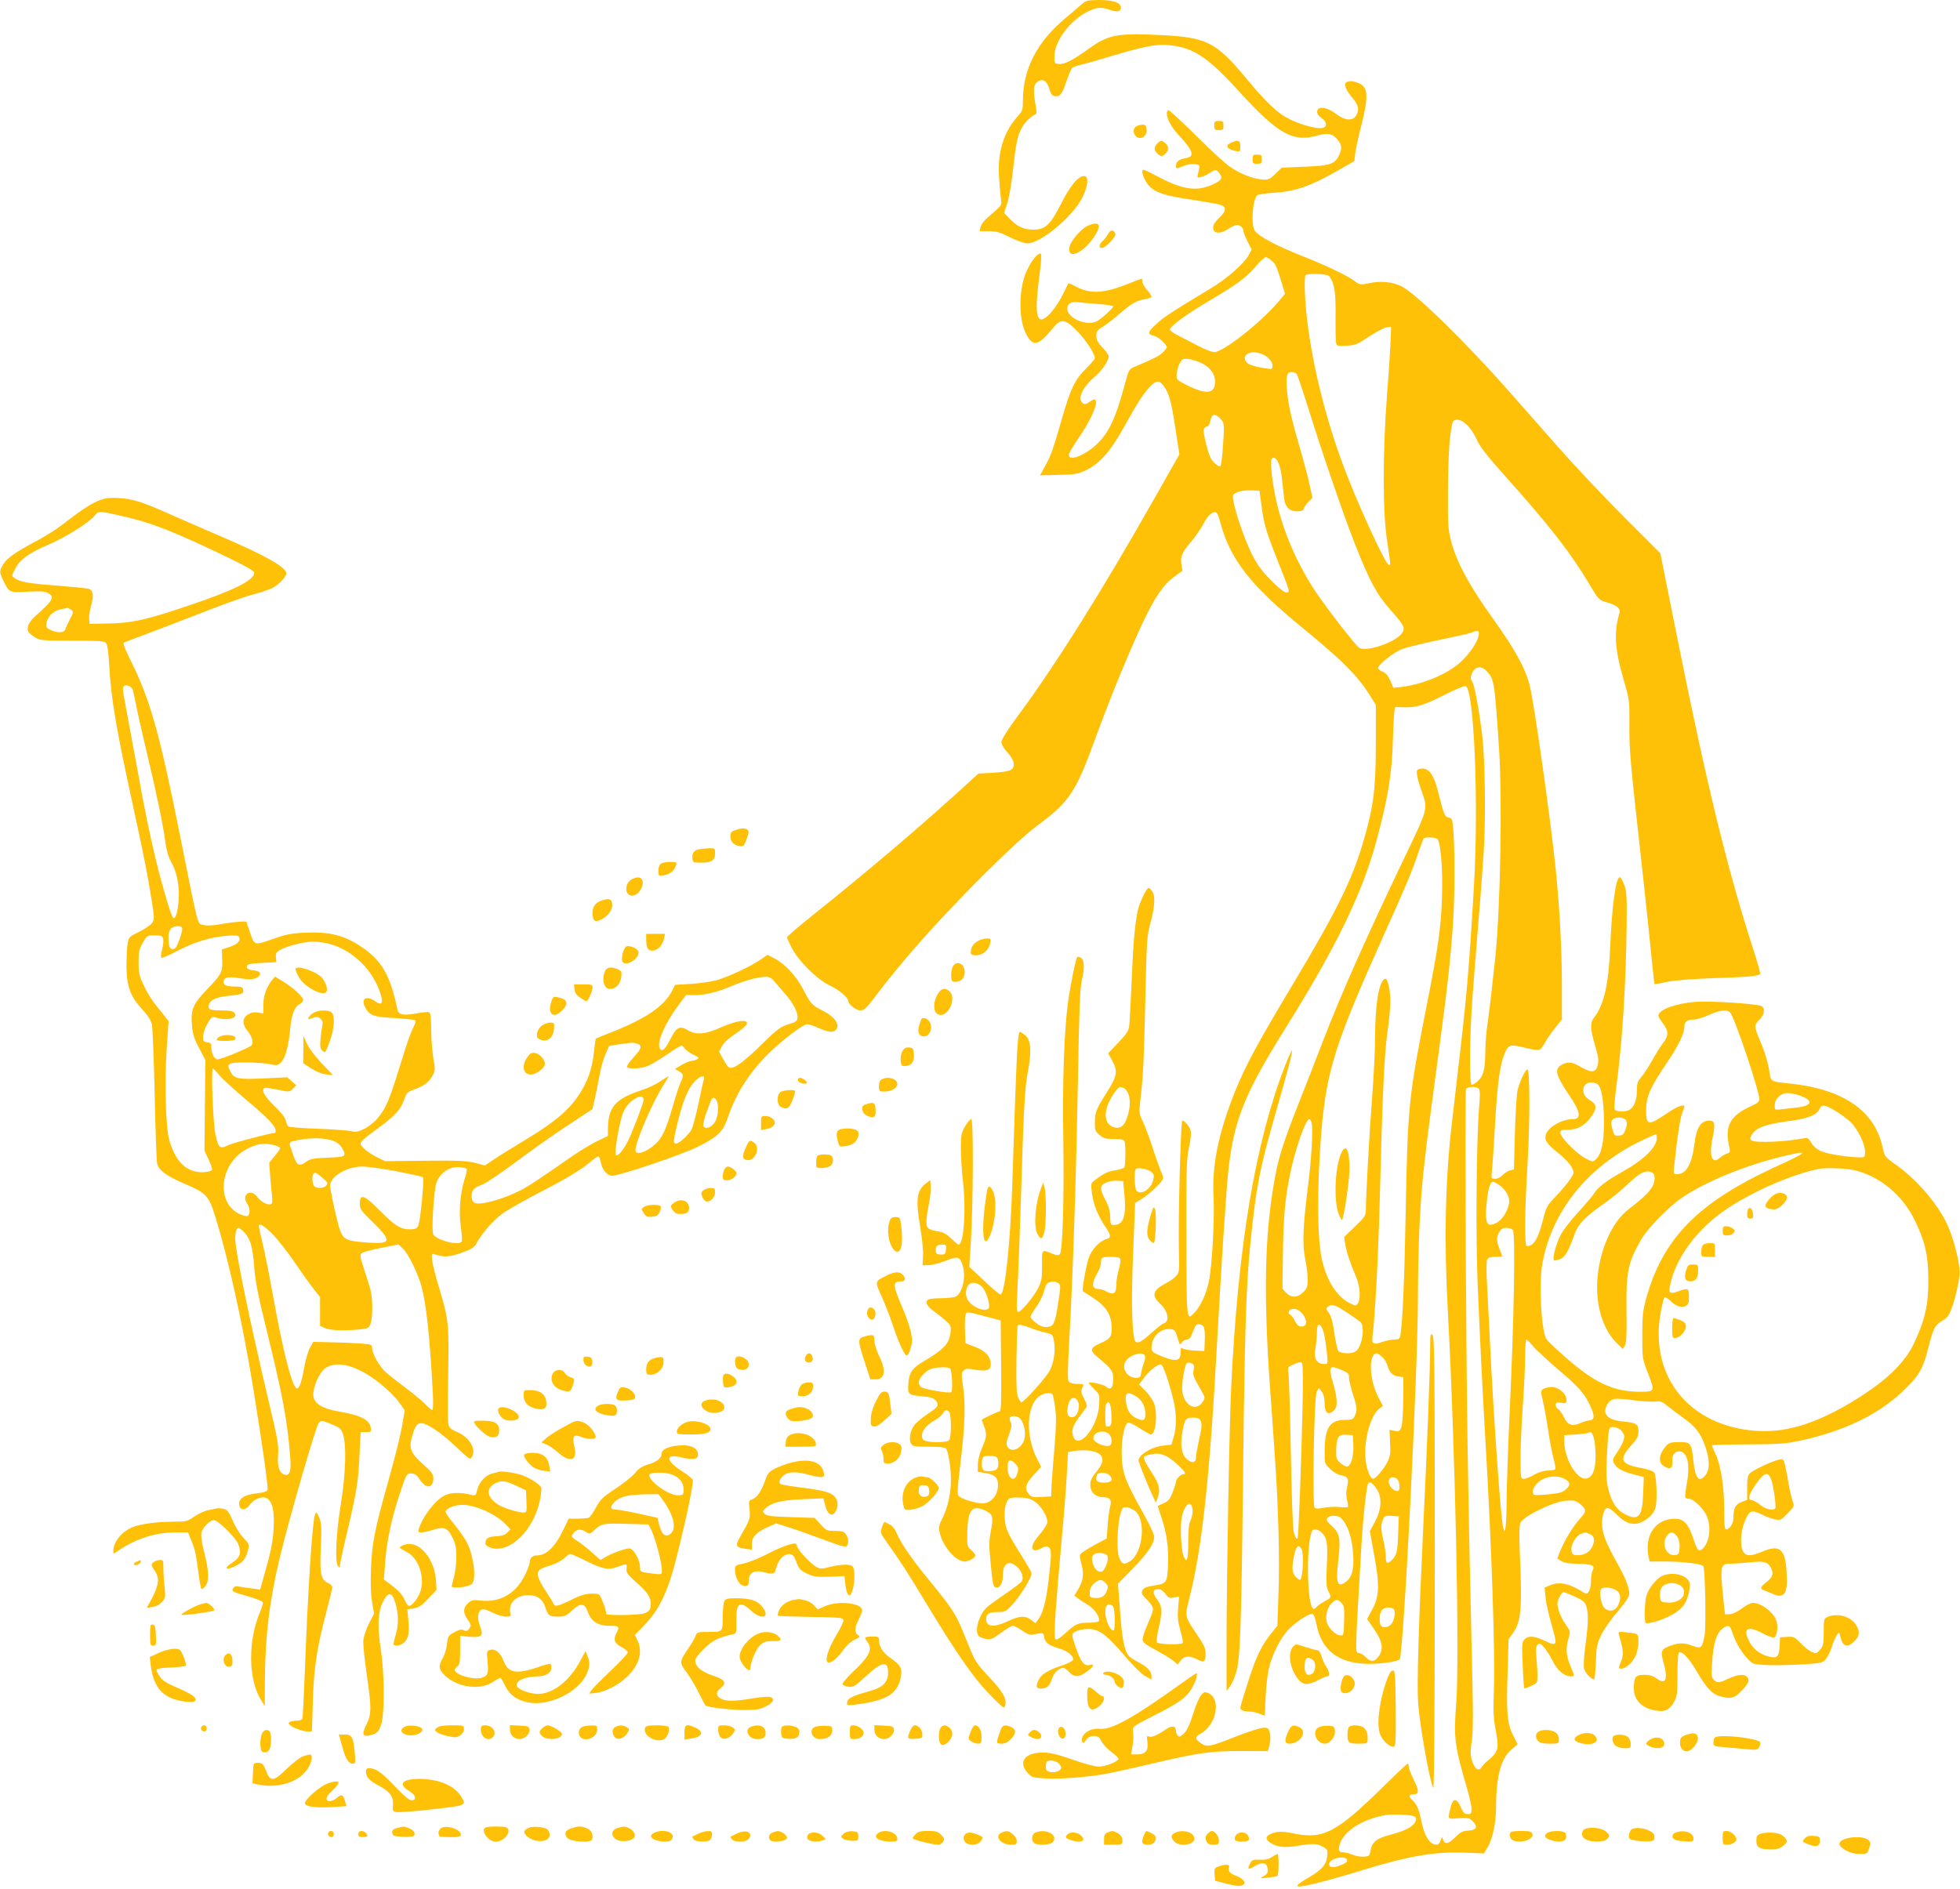 <?xml version="1.0" standalone="no"?>
<!DOCTYPE svg PUBLIC "-//W3C//DTD SVG 20010904//EN"
 "http://www.w3.org/TR/2001/REC-SVG-20010904/DTD/svg10.dtd">
<svg version="1.0" xmlns="http://www.w3.org/2000/svg"
 width="1280pt" height="1234pt" viewBox="0 0 1280 1234"
 preserveAspectRatio="xMidYMid meet">
<g transform="translate(0,1234) scale(0.1,-0.1)"
fill="#ffc107" stroke="none">
<path d="M7064 12312 c-16 -15 -65 -56 -108 -92 -186 -156 -276 -333 -276
-541 0 -56 -3 -65 -34 -99 -90 -99 -132 -234 -122 -389 3 -53 9 -118 12 -144
7 -52 13 -42 -93 -134 -18 -16 -35 -40 -39 -55 l-6 -28 59 0 c50 0 73 -7 139
-40 46 -23 93 -40 113 -40 87 0 297 175 359 299 38 76 44 141 12 141 -39 0
-90 -61 -151 -182 -71 -139 -103 -168 -182 -168 -61 0 -102 19 -152 70 l-38
39 21 64 c12 35 28 131 37 213 19 175 29 222 55 274 18 36 66 84 91 92 10 3
10 21 -1 80 -15 90 -9 124 26 140 31 14 54 -5 69 -60 8 -27 17 -38 33 -40 35
-5 48 12 77 98 14 43 32 83 38 88 7 5 37 15 67 22 30 7 111 30 180 51 241 73
320 86 419 70 141 -23 231 -87 431 -307 246 -269 344 -324 500 -280 70 20 102
14 135 -26 29 -35 31 -57 9 -104 -27 -56 -60 -67 -226 -73 l-147 -6 -41 -40
c-36 -35 -46 -40 -83 -38 -56 2 -145 36 -212 82 -31 20 -131 112 -223 204 -93
92 -174 167 -180 167 -7 0 -12 -9 -12 -20 0 -37 29 -90 78 -143 95 -102 107
-140 46 -150 -43 -7 -64 -23 -64 -48 0 -23 0 -23 49 -3 48 19 107 16 104 -6
-1 -8 -5 -28 -9 -44 -7 -28 -6 -29 21 -22 16 4 41 16 56 27 35 25 45 24 65 -6
21 -32 11 -45 -58 -75 -98 -42 -191 -27 -355 61 -88 46 -93 48 -93 26 0 -12
10 -40 23 -62 37 -65 101 -91 297 -119 91 -14 177 -29 193 -35 36 -14 35 -40
-4 -77 -40 -38 -52 -60 -44 -84 9 -28 52 -26 97 5 20 14 45 25 55 25 23 0 43
-18 43 -39 0 -7 12 -38 27 -68 l27 -53 -19 -36 c-29 -54 -141 -153 -242 -214
-263 -159 -310 -189 -361 -236 -59 -53 -61 -68 -12 -79 26 -6 80 -55 80 -74 0
-4 -12 -19 -27 -34 -26 -24 -56 -39 -179 -91 -42 -18 -42 -18 -69 -119 -59
-220 -104 -315 -185 -391 -78 -73 -180 -111 -180 -68 0 11 28 59 62 108 112
162 155 300 74 239 -27 -20 -43 -19 -56 6 -17 31 21 100 87 156 52 44 93 105
93 137 0 8 -18 33 -40 56 -31 32 -40 50 -40 76 0 29 6 38 43 60 23 15 73 53
110 86 80 68 110 85 166 94 23 4 41 11 41 16 0 6 -13 26 -30 45 -16 18 -30 43
-30 53 0 11 -2 20 -4 20 -3 0 -44 -16 -91 -35 -156 -62 -245 -67 -338 -17 -26
14 -48 23 -50 21 -1 -2 -18 -35 -37 -74 -35 -71 -87 -138 -122 -156 -50 -27
-60 51 -33 256 8 61 15 125 15 143 0 30 -1 31 -20 20 -31 -19 -76 -96 -94
-158 -34 -124 -28 -277 14 -359 45 -90 82 -82 178 38 50 62 79 58 158 -23 55
-56 114 -147 114 -176 0 -6 -26 -36 -58 -68 -72 -71 -100 -129 -157 -327 -61
-210 -72 -242 -110 -310 l-33 -60 121 3 c112 3 127 5 184 33 82 40 152 118
233 261 101 181 127 221 171 272 52 58 73 58 111 -4 28 -46 42 -107 73 -317
l17 -111 -158 -279 c-347 -613 -653 -1101 -898 -1431 -69 -94 -106 -153 -106
-169 0 -16 15 -42 40 -69 47 -51 54 -96 18 -115 -12 -7 -64 -14 -115 -17 l-93
-5 -132 -120 c-285 -258 -605 -529 -945 -801 -95 -76 -173 -143 -173 -148 0
-6 14 -38 32 -72 46 -88 165 -205 250 -245 59 -28 118 -78 118 -100 0 -21 51
-61 78 -61 25 0 38 12 85 74 190 252 409 499 711 802 177 176 286 276 368 337
206 154 246 216 378 582 40 110 113 297 162 415 174 418 247 549 343 620 l57
42 -7 44 c-7 51 4 76 70 153 25 30 59 80 75 111 30 59 70 90 88 67 5 -7 15
-34 22 -62 64 -239 196 -408 535 -685 267 -219 364 -317 446 -450 l34 -55 0
-260 c-1 -293 -14 -396 -79 -623 -75 -258 -169 -450 -466 -947 -231 -385 -310
-533 -379 -706 -103 -260 -147 -474 -136 -669 8 -142 -9 -460 -30 -559 -17
-83 -54 -162 -93 -204 -54 -56 -53 -65 -54 488 -1 456 1 519 17 591 10 45 15
93 11 108 -7 27 -39 66 -55 66 -10 0 -28 -657 -22 -853 3 -134 3 -139 -20
-164 -13 -14 -42 -34 -64 -45 -86 -44 -97 -80 -41 -132 55 -50 68 -118 25
-131 -10 -3 -48 -33 -84 -66 -73 -66 -100 -74 -108 -31 -16 82 -19 266 -7 559
l13 325 41 25 c45 28 122 98 137 125 7 12 5 27 -5 45 -7 16 -33 87 -56 158
-23 72 -54 153 -68 182 -24 50 -24 55 -14 145 18 150 22 240 32 663 8 361 11
407 30 475 31 108 36 184 16 215 -9 14 -20 25 -25 25 -13 0 -58 -92 -70 -145
-20 -92 -31 -218 -41 -470 -6 -137 -13 -268 -16 -290 -5 -31 -21 -54 -72 -107
l-65 -68 28 -51 c36 -67 31 -99 -39 -208 -68 -107 -76 -128 -76 -196 0 -47 3
-56 31 -79 26 -22 40 -26 94 -26 48 0 64 -4 69 -16 8 -22 7 -157 -2 -170 -4
-6 -29 -14 -57 -18 -50 -8 -72 -18 -131 -62 -31 -22 -31 -23 -23 -89 9 -72 40
-148 88 -219 37 -54 39 -72 6 -80 -42 -11 -93 -64 -114 -120 -17 -47 -47 -214
-39 -221 2 -1 28 -18 58 -37 95 -61 130 -116 130 -206 0 -56 -11 -69 -82 -100
-57 -25 -61 -44 -17 -81 101 -84 109 -96 109 -150 0 -57 -18 -75 -48 -48 -16
14 -112 35 -112 24 0 -3 16 -21 36 -41 36 -36 36 -37 32 -104 -8 -143 -134
-297 -169 -205 -14 37 -4 70 39 127 20 27 41 55 46 62 7 8 2 27 -14 57 -20 39
-22 49 -12 71 11 26 11 26 -32 26 -26 0 -48 6 -56 15 -9 11 -8 74 4 292 22
387 44 1036 56 1703 8 449 13 579 26 631 18 78 16 128 -8 143 -9 5 -20 8 -23
5 -9 -9 -45 -185 -60 -294 -25 -181 -38 -532 -31 -895 6 -377 -4 -734 -23
-753 -8 -8 -19 -8 -44 2 -76 31 -73 34 -72 -76 0 -88 -3 -103 -27 -150 -32
-59 -104 -146 -126 -152 -13 -3 -14 13 -9 115 7 122 19 446 37 1014 9 251 16
348 31 430 27 139 23 214 -15 247 -15 12 -31 23 -35 23 -12 0 -19 -97 -31
-425 -5 -165 -15 -432 -20 -594 -13 -371 -47 -689 -75 -697 -5 -2 -54 38 -107
89 l-98 92 10 160 c16 252 18 805 3 805 -7 0 -25 -21 -40 -47 -25 -43 -28 -57
-28 -143 0 -52 6 -151 14 -220 21 -186 5 -410 -29 -410 -4 0 -25 18 -47 39
-27 27 -51 41 -78 46 -74 12 -85 20 -85 64 0 21 7 73 16 114 8 42 14 94 12
117 l-3 42 -29 -23 c-61 -48 -67 -105 -35 -293 11 -67 19 -148 17 -181 l-3
-60 40 1 c22 0 71 13 110 28 81 33 94 29 113 -35 21 -73 -3 -175 -47 -199 -11
-5 -53 -10 -93 -10 -40 0 -79 -4 -86 -9 -23 -14 -9 -44 38 -77 25 -18 60 -46
79 -63 31 -29 33 -35 28 -78 -8 -70 -46 -110 -176 -186 -73 -43 -94 -73 -99
-146 -5 -70 -2 -73 92 -82 55 -5 73 -11 88 -29 23 -29 16 -40 -59 -90 -35 -23
-72 -55 -83 -71 -26 -36 -36 -90 -21 -118 11 -19 20 -21 115 -21 71 0 107 -4
114 -12 15 -19 32 -123 32 -198 0 -94 -17 -175 -52 -250 -29 -60 -30 -67 -19
-110 23 -88 105 -180 162 -180 27 0 69 25 69 41 0 5 -12 21 -27 34 -27 22 -28
27 -26 109 2 154 31 190 119 148 50 -25 53 -37 32 -148 -9 -50 -9 -93 1 -191
15 -155 17 -163 42 -163 23 0 39 36 39 86 0 74 41 96 92 49 32 -29 45 -71 31
-94 -5 -9 -53 -45 -106 -81 -53 -36 -108 -76 -123 -90 -54 -51 -83 -162 -50
-189 8 -7 29 -14 48 -17 29 -5 42 1 95 40 33 25 68 46 78 46 9 0 36 -14 60
-31 33 -24 51 -30 72 -26 66 13 68 13 71 -13 6 -39 30 -58 93 -76 61 -17 105
-53 96 -77 -3 -8 -36 -25 -74 -37 -87 -29 -130 -55 -148 -90 -23 -44 -19 -60
13 -60 37 0 57 17 71 61 12 38 33 61 64 73 13 4 27 -3 47 -24 36 -38 65 -38
118 1 47 34 54 52 18 43 -36 -9 -59 21 -91 116 -27 80 -27 84 -10 97 25 17 79
27 120 20 55 -9 106 -51 207 -170 57 -67 112 -121 136 -135 l42 -23 0 23 c0
32 -30 62 -89 92 -26 14 -53 31 -59 39 -29 34 -44 111 -57 287 l-14 185 93 95
c110 113 151 177 142 221 -3 17 -41 94 -85 172 -106 189 -125 246 -126 367 0
100 18 188 42 197 7 3 41 -13 75 -36 34 -22 67 -41 74 -41 33 0 46 142 19 208
-9 20 -34 55 -56 78 l-40 40 30 41 c36 50 96 97 114 90 14 -5 54 -122 81 -237
20 -83 20 -172 1 -237 l-15 -50 -57 -6 c-74 -8 -167 -67 -157 -101 10 -34 54
-144 84 -210 l28 -61 11 28 c21 54 13 91 -34 162 -46 70 -61 103 -52 112 3 2
23 9 44 13 57 14 105 -4 167 -61 56 -51 67 -69 43 -69 -16 0 -47 -32 -47 -48
0 -6 -9 -36 -21 -67 -17 -46 -27 -59 -57 -73 -21 -9 -38 -17 -40 -18 -2 -1 8
-33 21 -71 35 -96 50 -205 45 -318 -5 -110 -10 -119 -81 -130 -64 -10 -76 -15
-87 -35 -8 -16 -3 -26 30 -59 23 -22 40 -49 40 -61 0 -13 -16 -58 -36 -101
-19 -44 -34 -89 -32 -102 2 -16 26 -34 92 -69 49 -26 99 -57 112 -69 l24 -22
21 26 c25 32 55 34 109 7 45 -23 53 -17 53 42 0 31 -12 56 -56 121 -79 116
-80 118 -52 228 86 339 135 787 185 1709 24 445 57 949 70 1075 36 347 104
516 385 965 320 512 493 869 584 1207 78 291 102 441 108 676 4 135 9 197 17
198 6 0 34 0 62 -1 75 -2 124 14 260 82 68 35 127 59 136 56 55 -22 86 -770
53 -1318 -31 -530 -47 -716 -105 -1205 -16 -137 -34 -293 -40 -345 -42 -371
-50 -756 -25 -1210 48 -887 78 -2271 55 -2567 -18 -228 -11 -275 74 -567 14
-48 26 -103 26 -122 0 -30 -3 -34 -25 -34 -21 0 -29 9 -45 45 -27 64 -53 61
-68 -6 -18 -75 -20 -72 54 -66 61 4 69 3 91 -19 37 -37 27 -58 -28 -62 -38 -2
-52 -10 -84 -42 -44 -45 -70 -51 -81 -17 -7 22 -7 21 -16 -5 -5 -16 -16 -28
-24 -28 -48 0 -82 55 -104 165 -14 69 -29 102 -59 129 -24 22 -19 36 15 36 33
0 31 26 -6 100 -16 33 -30 69 -30 80 0 11 -3 20 -7 20 -3 0 -79 -71 -167 -158
-301 -295 -385 -338 -580 -298 -77 16 -110 14 -153 -6 -29 -14 -29 -33 0 -53
45 -31 91 -37 189 -21 97 16 126 14 167 -13 20 -13 23 -21 18 -59 -6 -54 -36
-87 -127 -140 -81 -47 -88 -63 -23 -51 78 15 198 47 368 99 317 98 483 126
687 118 l119 -5 25 42 c32 55 54 159 54 260 1 203 32 320 102 378 l39 33 -25
49 c-43 82 -49 146 -41 404 l7 234 28 39 c53 73 62 164 46 503 -5 131 -5 198
3 217 16 42 214 139 296 145 51 4 64 2 88 -17 49 -39 50 -52 6 -99 -44 -48
-102 -143 -130 -213 l-19 -48 26 -17 c19 -12 50 -17 110 -18 93 -2 112 -11 95
-43 -6 -11 -11 -43 -11 -69 0 -27 -6 -58 -14 -69 -14 -18 -16 -18 -43 -1 -82
53 -150 67 -207 43 l-39 -16 6 -63 c3 -34 20 -109 36 -167 45 -155 44 -158
-47 -115 -65 30 -103 32 -127 5 -16 -18 -17 -34 -11 -167 3 -81 8 -148 10
-150 6 -6 73 24 80 35 9 15 9 47 1 147 -6 75 -5 93 8 103 12 10 19 7 41 -19
15 -18 41 -58 57 -91 31 -61 75 -98 117 -98 27 0 27 -2 -3 70 -28 67 -31 114
-11 180 13 43 12 45 -20 90 -18 25 -39 67 -45 93 -11 40 -11 51 4 82 9 19 21
35 27 35 6 0 39 -13 74 -29 51 -23 65 -35 75 -61 15 -45 14 -117 -5 -255 -9
-64 -13 -131 -10 -150 6 -30 45 -75 66 -75 4 0 10 51 12 113 3 101 7 118 35
178 18 36 66 105 108 153 54 64 75 96 75 116 0 43 -25 105 -90 220 -83 149
-102 221 -79 303 13 50 34 48 89 -8 50 -51 95 -68 141 -55 48 14 96 56 109 96
15 46 9 216 -8 237 -7 8 -43 20 -79 27 -138 24 -154 55 -73 145 42 47 50 61
50 95 0 48 -11 55 -104 65 -83 8 -122 38 -111 83 9 35 31 59 60 64 13 3 71 -1
127 -9 57 -7 119 -11 140 -8 30 4 43 0 76 -28 22 -17 69 -53 104 -78 81 -58
113 -99 144 -186 30 -86 31 -151 3 -187 -43 -54 -66 -28 -80 89 -13 121 -16
125 -93 125 -52 0 -66 -4 -83 -22 -48 -53 -57 -107 -21 -132 44 -31 64 -19 59
36 -3 30 18 58 44 58 54 0 74 -82 51 -209 -8 -47 -13 -88 -10 -93 3 -4 14 -8
24 -8 27 0 87 -56 112 -104 37 -72 24 -184 -26 -225 -22 -18 -32 -8 -52 52
-40 124 -70 153 -149 145 -113 -13 -175 -115 -149 -247 l7 -31 106 0 c106 0
229 -15 244 -29 13 -13 20 -404 8 -462 -17 -77 -22 -80 -82 -58 -54 21 -93 19
-157 -8 -44 -18 -48 -34 -28 -104 30 -110 15 -147 -44 -104 -25 18 -47 25 -82
25 -57 0 -68 -15 -68 -89 0 -77 53 -130 145 -145 58 -10 90 6 117 56 21 39 23
56 23 182 0 91 4 141 11 143 22 7 65 -40 118 -130 61 -104 98 -143 147 -157
70 -20 97 -14 144 37 46 49 54 70 33 91 -19 19 -61 14 -120 -13 -63 -30 -73
-30 -96 -7 -16 16 -17 29 -10 122 8 119 28 180 65 210 37 29 50 25 64 -17 20
-64 55 -126 95 -171 39 -42 40 -43 119 -48 44 -3 147 -1 229 3 146 9 149 10
171 37 12 16 28 47 35 70 18 61 47 114 53 96 2 -8 8 -28 13 -45 13 -42 46 -45
84 -6 35 34 38 63 11 107 -33 55 -124 80 -186 52 -24 -11 -25 -15 -25 -99 0
-78 -3 -91 -24 -115 -21 -25 -26 -27 -53 -15 -16 6 -49 32 -73 57 -41 42 -46
45 -89 42 l-46 -3 -3 -57 c-4 -72 -16 -83 -74 -68 -59 16 -102 51 -128 105
-39 81 -4 97 95 44 31 -17 63 -28 71 -25 19 7 28 69 15 109 -19 56 -99 117
-154 117 -13 0 -45 -16 -71 -36 -29 -22 -60 -37 -79 -38 l-32 -1 -7 65 c-27
263 -26 265 49 266 26 0 80 4 119 8 91 11 120 4 139 -35 20 -38 12 -62 -31
-95 -38 -30 -42 -42 -16 -51 9 -3 36 -14 60 -25 77 -34 100 4 89 152 -9 142
-46 172 -155 126 -76 -32 -106 -33 -126 -4 -24 34 -20 131 7 197 31 76 44 81
111 49 29 -15 70 -30 90 -33 33 -7 39 -4 80 39 45 46 45 46 32 83 -7 21 -18
70 -25 108 -6 39 -16 92 -22 118 -11 47 -12 48 -43 42 -42 -9 -167 -68 -189
-89 -13 -14 -17 -35 -17 -95 l0 -78 -38 -15 c-40 -16 -52 -40 -52 -107 0 -32
-25 -71 -46 -71 -11 0 -14 23 -14 129 0 149 -21 284 -55 360 -14 29 -25 56
-25 60 0 3 105 6 232 6 203 1 247 4 338 23 285 61 508 167 669 317 109 102
139 151 171 279 34 138 46 161 95 189 28 17 43 34 57 72 22 56 47 157 55 226
7 61 -37 241 -83 336 -67 140 -207 300 -346 394 -39 27 -60 48 -64 67 -19 83
-29 112 -56 164 -84 159 -274 259 -548 289 -146 16 -134 8 -147 94 -7 42 -29
116 -49 163 -51 121 -51 124 -15 160 35 34 41 76 14 90 -30 16 -337 35 -429
28 -134 -11 -244 -52 -244 -91 0 -7 14 -29 30 -50 38 -48 38 -82 0 -129 -16
-21 -47 -71 -70 -112 -22 -40 -54 -89 -70 -108 -26 -29 -30 -42 -30 -90 0 -62
-19 -109 -49 -126 -30 -15 -91 -13 -97 5 -3 8 1 67 10 132 41 307 64 674 69
1068 2 196 0 225 -17 268 -10 26 -22 47 -27 47 -27 0 -52 -184 -64 -465 -10
-238 -41 -371 -105 -452 -27 -34 -25 -76 7 -183 21 -73 25 -97 17 -127 -12
-50 -38 -53 -108 -14 -60 35 -84 38 -126 16 -51 -26 -41 -68 47 -198 75 -110
82 -157 26 -157 -74 0 -166 -54 -179 -105 -8 -34 9 -58 85 -119 39 -31 75 -70
85 -91 18 -36 17 -37 -10 -78 -15 -23 -56 -72 -90 -108 -61 -63 -65 -69 -89
-163 -31 -121 -60 -166 -104 -166 -16 0 -14 227 4 524 17 271 17 632 0 630
-15 -1 -53 -83 -65 -139 -6 -27 -13 -154 -17 -282 l-6 -232 -26 -6 c-14 -4
-35 -17 -48 -31 -13 -14 -33 -24 -49 -24 -26 0 -26 1 -21 53 4 28 13 169 21
312 16 272 32 385 65 460 23 53 37 55 142 28 36 -9 73 -14 82 -10 9 3 25 24
37 46 11 22 40 65 65 95 l45 56 0 237 c0 221 -15 492 -40 743 -34 329 -140
1082 -170 1202 -28 113 -96 236 -247 447 -148 207 -229 357 -265 491 -21 79
-23 104 -22 340 1 157 7 294 15 355 14 97 15 100 41 103 39 5 96 -50 131 -127
22 -50 67 -107 190 -245 290 -324 423 -495 547 -703 60 -101 61 -102 115 -118
64 -18 89 -40 81 -69 -37 -127 -31 -233 25 -428 41 -142 41 -144 40 -300 -2
-164 5 -239 84 -948 24 -217 51 -474 60 -570 10 -96 18 -176 20 -178 2 -2 38
4 81 14 53 11 158 19 314 25 225 7 285 13 295 28 2 4 -16 70 -41 147 -174 537
-308 1086 -504 2065 l-107 535 -230 230 c-127 126 -322 333 -433 459 -112 127
-252 286 -313 355 -286 326 -620 653 -713 699 -60 30 -136 38 -214 21 -56 -12
-59 -11 -92 13 -51 38 -179 99 -349 167 -163 64 -278 126 -304 162 -26 38 -16
201 15 232 6 6 57 14 113 17 135 9 235 43 396 135 l126 72 6 54 c4 29 19 99
33 154 55 211 53 274 -9 300 -39 16 -64 18 -83 6 -18 -12 -1 -54 43 -105 38
-44 44 -79 19 -115 -24 -34 -72 -29 -129 14 -58 45 -118 53 -123 18 -2 -15 7
-29 27 -44 38 -26 41 -57 7 -66 -32 -8 -138 20 -211 56 -81 39 -153 107 -288
270 -196 236 -256 266 -557 281 -283 14 -341 3 -468 -88 -105 -76 -161 -105
-197 -101 -29 3 -30 4 -29 54 3 98 101 229 215 287 62 31 89 33 148 12 47 -16
71 -11 71 16 0 32 -51 49 -142 49 -76 -1 -86 -3 -114 -28z m1238 -1672 c27
-21 34 -36 68 -147 l22 -72 -40 -48 c-120 -142 -363 -333 -423 -333 -15 0 -62
19 -105 41 -44 23 -103 53 -131 68 -29 14 -53 32 -53 38 0 21 107 100 260 190
184 109 235 147 300 222 29 34 58 61 65 61 7 0 24 -9 37 -20z m377 -103 c35
-43 45 -102 43 -262 -1 -88 1 -168 4 -179 5 -16 14 -18 69 -14 57 3 71 9 150
62 48 31 99 58 114 59 l26 2 -3 -85 c-2 -47 -12 -209 -24 -360 -29 -384 -29
-763 1 -955 24 -163 24 -155 11 -155 -21 0 -206 402 -298 650 -125 338 -210
692 -242 1009 -11 118 -13 225 -3 234 13 13 140 8 152 -6z m-1506 -183 c53 -4
97 -11 97 -15 0 -11 -74 -79 -104 -96 -65 -37 -196 17 -196 81 0 32 26 48 70
42 19 -3 79 -8 133 -12z m1064 -325 c40 -15 73 -49 73 -76 0 -13 -3 -23 -7
-23 -49 2 -139 22 -154 36 -53 47 10 93 88 63z m-390 -61 c54 -25 88 -71 88
-119 0 -78 -48 -88 -164 -35 -40 19 -77 40 -82 48 -16 24 8 113 35 130 16 11
74 -1 123 -24z m621 -70 c5 -7 35 -95 67 -196 92 -298 242 -735 312 -912 96
-243 143 -331 230 -430 96 -108 103 -122 77 -158 -44 -60 -240 -125 -279 -92
-33 27 -203 247 -278 357 -140 209 -237 447 -277 677 -24 144 -26 206 -5 206
27 0 47 -49 57 -138 5 -48 11 -105 14 -128 7 -56 35 -84 84 -84 29 0 40 5 45
19 3 10 17 30 31 44 l25 25 -17 78 c-8 43 -32 132 -51 199 -64 220 -83 299
-95 395 -13 115 -7 150 26 150 13 0 28 -6 34 -12z m-498 -293 c27 -28 27 -37
15 -203 -4 -56 -11 -105 -15 -107 -11 -7 -49 25 -64 54 -16 29 -46 150 -46
180 0 10 9 21 19 24 13 3 22 17 26 41 9 44 31 47 65 11z m267 -558 c17 -131
30 -176 104 -362 87 -220 86 -215 59 -215 -13 0 -50 29 -98 78 -58 57 -89 100
-124 167 -45 89 -109 269 -123 353 -7 41 -6 43 27 57 19 8 56 14 88 12 l55 -2
12 -88z m1419 -859 c-9 -46 -61 -121 -120 -175 -85 -77 -244 -143 -383 -160
l-53 -6 -21 48 c-15 33 -30 51 -50 58 -16 6 -29 17 -29 23 0 23 101 103 158
125 31 11 140 38 242 59 102 21 196 42 210 48 45 19 53 15 46 -20z m52 -231
c50 -53 52 -64 82 -512 21 -330 9 -1033 -25 -1360 -18 -172 -38 -343 -50 -427
-8 -54 -15 -137 -15 -185 -1 -117 -12 -162 -50 -196 -17 -15 -35 -25 -40 -22
-15 9 -12 321 5 555 8 113 26 336 39 495 14 160 30 382 37 495 12 218 7 579
-11 735 -18 153 -50 329 -65 352 -12 17 -12 29 -4 50 18 49 61 58 97 20z
m1591 -2231 c31 -37 191 -513 191 -568 0 -13 -15 -26 -47 -40 -148 -65 -184
-135 -147 -282 4 -19 1 -26 -18 -31 -12 -4 -33 -16 -45 -27 -52 -48 -74 10
-49 128 19 91 15 114 -21 114 -55 0 -84 -44 -97 -150 -17 -135 -54 -200 -114
-200 -24 0 -24 0 -17 68 17 166 37 297 50 329 8 20 15 40 15 45 0 18 -53 -2
-110 -42 -127 -86 -140 -84 -140 20 1 87 26 145 132 302 81 120 118 196 118
243 0 30 19 45 60 45 19 0 64 14 100 30 71 32 121 38 139 16z m-869 -466 c28
-15 44 -106 45 -250 0 -134 -17 -211 -55 -245 -18 -16 -21 -16 -70 11 -59 32
-160 136 -160 165 0 16 7 19 46 19 62 0 109 24 150 78 42 55 44 86 7 109 -40
24 -53 43 -53 74 0 42 47 62 90 39z m-3095 -26 c42 -17 56 -95 30 -181 -19
-64 -44 -87 -84 -78 -63 14 -78 83 -37 170 20 43 59 95 71 95 2 0 11 -3 20 -6z
m2323 -7 c8 -9 8 -48 1 -127 -17 -208 -22 -811 -10 -1125 12 -301 33 -727 51
-1035 40 -668 65 -1405 56 -1640 -5 -129 -3 -183 9 -245 27 -144 24 -157 -61
-226 -10 -9 -24 -25 -30 -35 -18 -28 -46 -7 -61 47 -11 35 -11 61 -2 124 9 56
10 169 5 375 -30 1299 -37 1733 -43 2731 -3 625 -3 1144 0 1153 8 20 69 22 85
3z m2095 -43 c93 -32 83 -68 -22 -79 -31 -3 -75 -8 -98 -11 -43 -5 -43 -5 -43
26 0 42 39 80 83 80 18 0 54 -7 80 -16z m233 -100 c32 -19 76 -52 98 -72 47
-45 96 -144 96 -194 0 -36 -2 -38 -32 -38 -75 0 -215 22 -255 40 -27 12 -51
32 -64 55 -18 30 -26 35 -48 30 -110 -23 -314 -32 -341 -15 -13 8 -13 13 0 37
24 45 91 70 229 88 135 17 195 40 213 80 15 33 33 31 104 -11z m-1367 -63 c8
-13 7 -30 -3 -58 -11 -31 -18 -39 -43 -41 -28 -3 -31 0 -43 42 -10 37 -10 49
0 61 18 22 77 19 89 -4z m201 -113 c0 -63 -85 -145 -235 -228 -91 -51 -152
-97 -175 -136 -12 -19 -59 -74 -104 -123 -45 -49 -95 -113 -111 -142 -31 -57
-59 -159 -47 -171 4 -3 22 0 40 7 34 15 54 49 97 169 22 60 72 112 185 190 47
32 117 90 156 127 75 72 114 94 150 85 29 -8 36 -30 24 -76 -11 -39 -60 -90
-162 -167 -120 -89 -208 -306 -208 -513 0 -151 48 -285 130 -365 l38 -37 14
23 c10 19 12 72 10 231 -3 250 9 312 97 463 41 72 182 216 268 273 157 106
419 213 666 271 167 40 158 28 -60 -72 -509 -235 -736 -468 -845 -868 -19 -70
-23 -109 -23 -234 0 -150 0 -150 39 -249 42 -110 41 -115 -29 -117 -196 -5
-323 54 -545 255 -47 42 -88 83 -92 90 -32 57 -48 345 -28 476 56 349 296 651
652 820 46 22 86 40 91 40 4 0 7 -10 7 -22z m-3299 -225 c16 -15 17 -24 9 -55
-17 -59 -78 -96 -108 -66 -13 13 -17 130 -4 142 12 13 84 -1 103 -21z m4594
12 c166 -42 308 -161 389 -325 67 -137 88 -228 89 -380 2 -172 -21 -272 -96
-430 -54 -111 -157 -217 -317 -323 -276 -182 -493 -257 -705 -244 -438 28
-703 350 -631 767 9 52 21 99 26 104 5 5 21 -4 39 -21 35 -36 73 -48 101 -33
16 8 20 21 20 60 0 56 -4 58 -70 35 -53 -19 -64 -12 -55 32 35 186 183 384
385 515 172 112 413 216 585 252 49 10 186 5 240 -9z m-4772 -155 c14 -153 -8
-208 -80 -201 -9 1 -13 19 -13 54 -1 38 -9 67 -30 107 -40 73 -39 97 3 115 17
8 50 14 72 12 l40 -2 8 -85z m2447 60 c46 -32 73 -84 65 -122 -17 -77 -71
-138 -123 -138 -27 0 -34 45 -22 152 9 88 22 128 41 128 6 0 24 -9 39 -20z
m90 -295 c17 -21 8 -572 -20 -1165 -11 -239 -20 -507 -21 -595 0 -88 -4 -171
-8 -185 l-7 -25 -7 25 c-16 58 -62 704 -87 1220 -6 129 -15 298 -19 375 -5 80
-4 148 1 158 6 12 21 17 53 17 25 0 45 2 45 5 0 2 -9 27 -20 54 -20 51 -17 84
12 118 14 18 63 16 78 -2z m-3702 -127 c-3 -29 -6 -33 -33 -33 -21 0 -31 5
-33 18 -6 32 6 47 38 47 29 0 31 -2 28 -32z m1138 -62 c3 -8 -1 -39 -10 -70
-9 -30 -16 -75 -16 -100 0 -55 -18 -68 -62 -43 -17 9 -40 17 -53 17 -46 0 -49
34 -9 103 13 23 24 54 24 68 0 36 6 39 67 39 38 0 55 -4 59 -14z m-404 -158
c15 -12 15 -22 1 -112 -22 -151 -31 -170 -73 -174 -26 -2 -45 4 -72 25 -21 15
-37 34 -38 41 0 8 18 38 39 68 22 30 44 77 51 104 11 47 20 56 61 59 8 0 22
-5 31 -11z m-499 -23 c22 -23 47 -90 47 -129 0 -39 -83 -22 -128 27 -26 27
-31 71 -13 105 16 31 61 29 94 -3z m38 -198 l84 -22 3 -297 c2 -247 0 -298
-11 -298 -11 0 -104 -44 -115 -54 -1 -2 5 -19 13 -39 21 -50 19 -76 -11 -143
-16 -35 -27 -79 -28 -109 l-1 -49 50 -8 c67 -10 89 -36 81 -98 -7 -57 -50
-100 -99 -100 -40 0 -125 24 -150 43 -18 12 -18 21 7 234 29 243 32 377 14
496 -10 69 -10 80 5 94 14 14 24 15 74 6 73 -13 103 -4 103 34 0 52 -33 88
-102 115 l-63 24 -3 79 c-2 44 0 90 3 103 6 26 2 27 146 -11z m289 -75 c19 -8
57 -20 85 -26 48 -11 50 -12 58 -56 11 -60 1 -135 -26 -190 -19 -41 -170 -210
-187 -210 -4 0 -14 15 -21 33 -11 24 -13 82 -11 246 2 118 5 218 8 223 6 9 43
1 94 -20z m1119 14 c7 -9 11 -42 9 -88 l-3 -73 -65 3 c-36 2 -71 9 -77 14 -10
8 -13 2 -13 -25 0 -62 -31 -66 -146 -17 -36 16 -44 24 -44 45 0 72 57 129 123
123 28 -3 33 -8 47 -56 14 -48 16 -51 28 -32 7 11 21 20 32 20 12 0 24 9 29
23 27 70 32 77 50 77 10 0 24 -6 30 -14z m2154 -131 c21 -24 91 -89 156 -145
136 -114 180 -163 216 -243 31 -67 30 -91 -5 -95 -14 -1 -42 -10 -62 -19 -53
-22 -80 -12 -106 42 -12 25 -29 48 -37 51 -8 4 -15 15 -15 26 0 18 5 20 35 15
32 -5 35 -4 35 19 0 40 -51 84 -97 84 -21 0 -46 -7 -56 -14 -16 -12 -16 -18
-2 -72 8 -33 24 -120 35 -194 11 -74 28 -161 37 -193 9 -32 13 -61 9 -65 -4
-4 -27 -8 -50 -8 -27 -1 -60 -11 -88 -28 -25 -14 -54 -26 -66 -26 -21 0 -22 3
-22 138 0 75 7 229 15 342 8 113 15 256 15 318 0 61 4 112 8 112 4 0 25 -20
45 -45z m-2536 -61 c3 -10 0 -31 -7 -48 -7 -17 -15 -46 -17 -63 -4 -28 -9 -33
-33 -33 -61 0 -101 67 -66 112 32 42 111 62 123 32z m312 -53 c9 -6 11 -18 6
-40 -7 -32 -3 -42 50 -134 26 -45 26 -49 10 -73 -49 -75 -135 -17 -135 91 0
44 12 116 25 153 5 14 24 15 44 3z m-1583 -32 c12 -20 17 -146 6 -153 -15 -9
-179 19 -197 34 -8 7 -15 21 -15 30 0 28 48 79 83 89 46 13 115 13 123 0z
m668 -168 c3 -5 11 -44 17 -86 8 -60 7 -119 -5 -264 -9 -102 -17 -215 -19
-251 l-2 -65 -65 -3 c-57 -3 -67 0 -82 19 -29 35 -22 64 32 124 l49 54 -25 49
c-77 149 -72 345 11 410 28 22 79 30 89 13z m543 -11 c39 -23 63 -67 63 -114
0 -44 -10 -50 -54 -32 -40 17 -62 46 -71 98 -13 69 6 83 62 48z m-374 -43 c10
-32 -6 -82 -29 -91 -41 -16 -56 27 -33 93 14 41 48 39 62 -2z m215 -75 c2 -59
0 -73 -13 -78 -9 -4 -18 -4 -21 -2 -8 8 -8 134 0 147 18 28 31 1 34 -67z
m-1060 16 c7 -7 12 -43 12 -93 0 -50 -5 -86 -12 -93 -18 -18 -152 -16 -168 3
-28 33 9 94 77 129 18 9 40 28 49 41 18 28 25 30 42 13z m465 -45 c25 -29 38
-94 26 -136 -17 -61 -86 -90 -110 -46 -9 17 -7 33 11 80 16 46 19 63 10 79 -6
11 -8 25 -5 30 10 16 51 11 68 -7z m1179 -17 c8 -20 6 -45 -11 -118 -11 -51
-21 -105 -21 -120 0 -36 -31 -38 -64 -5 -30 30 -39 93 -25 170 15 87 22 97 70
97 32 0 41 -4 51 -24z m2751 -67 c17 -23 18 -31 8 -62 -7 -20 -26 -54 -43 -78
-25 -35 -28 -45 -19 -65 15 -33 55 -56 130 -75 l66 -17 -4 -103 c-5 -158 -30
-186 -121 -139 -51 26 -85 77 -106 160 -13 52 -16 92 -11 205 4 77 9 155 13
173 6 30 10 33 37 30 18 -2 38 -13 50 -29z m-3351 -16 c21 -19 24 -69 4 -76
-32 -12 -106 22 -106 49 0 39 68 58 102 27z m3168 -31 c5 -20 10 -71 10 -112
0 -94 -21 -143 -63 -148 -59 -7 -137 123 -141 233 l-1 50 77 5 c42 3 80 8 84
12 12 12 23 -1 34 -40z m-3236 -96 c38 -25 34 -62 -14 -120 -31 -38 -40 -57
-40 -86 0 -47 36 -80 85 -80 44 0 57 -18 45 -60 -5 -18 -13 -73 -16 -122 l-7
-88 -66 -35 c-36 -20 -77 -44 -90 -54 -23 -18 -24 -18 -8 -79 17 -68 12 -106
-25 -169 l-22 -36 21 -16 c11 -9 42 -28 67 -44 46 -27 84 -85 71 -107 -4 -6
-34 -10 -68 -10 -68 0 -83 -7 -154 -72 -44 -39 -62 -47 -64 -25 -4 74 3 173
45 647 14 151 29 340 33 420 l8 145 40 7 c61 10 131 3 159 -16z m-660 -32 c10
-25 7 -59 -6 -72 -7 -7 -29 -12 -50 -12 -32 0 -39 4 -44 25 -3 14 -3 36 0 50
6 22 12 25 50 25 31 0 46 -5 50 -16z m116 -34 c22 -22 24 -37 10 -74 -19 -52
-60 -20 -60 47 0 52 16 61 50 27z m615 -76 c29 -29 15 -49 -35 -49 -46 0 -60
15 -46 51 7 19 61 18 81 -2z m4323 -31 c13 -35 33 -174 26 -185 -11 -18 -63
-7 -99 22 -21 17 -44 30 -51 30 -37 0 -24 42 36 123 47 62 67 64 88 10z
m-1342 2 c30 -20 30 -36 0 -64 -20 -19 -42 -25 -111 -32 -48 -5 -91 -6 -96 -3
-16 9 -10 42 14 69 44 52 138 66 193 30z m-3462 -148 c39 -31 76 -93 76 -129
0 -13 -22 -48 -50 -81 -50 -59 -62 -93 -36 -103 8 -3 29 2 46 12 24 15 34 16
48 7 20 -13 20 -44 -1 -223 -16 -132 -37 -210 -67 -249 l-18 -24 -27 21 c-38
30 -78 28 -153 -8 -92 -43 -142 -38 -142 15 0 33 20 45 75 45 46 0 55 4 87 38
58 60 140 193 134 217 -3 11 -35 67 -72 125 -37 58 -76 126 -86 152 -29 76
-21 186 15 211 7 4 40 6 73 5 49 -3 69 -10 98 -31z m1024 -50 c2 -20 -4 -49
-12 -66 -12 -22 -16 -61 -16 -146 0 -115 -10 -143 -31 -88 -17 45 -23 206 -10
259 21 85 63 110 69 41z m-381 -3 c80 -51 60 -279 -30 -334 -38 -23 -53 -17
-69 28 -22 68 -6 282 24 320 12 13 39 8 75 -14z m2978 -156 c29 -13 33 -44 10
-87 -16 -33 -60 -54 -101 -49 -24 2 -29 8 -32 33 -3 36 29 92 61 105 30 12 32
12 62 -2z m559 -4 c20 -20 28 -52 24 -95 -2 -28 -7 -35 -30 -37 -56 -7 -90 73
-52 126 18 26 37 28 58 6z m-3712 -137 c12 -20 -14 -95 -37 -103 -23 -9 -54
23 -61 64 -5 28 -3 38 12 49 21 16 73 10 86 -10z m-12 -177 c16 -16 18 -24 9
-50 -13 -37 -39 -52 -82 -48 -30 3 -32 6 -30 38 1 24 10 42 28 57 32 28 49 29
75 3z m3330 -45 c35 -18 40 -57 15 -105 -19 -36 -62 -41 -89 -11 -19 21 -32
90 -23 116 8 20 59 20 97 0z m-2939 -26 c19 -27 26 -30 55 -24 l34 6 -6 -73
c-5 -58 -2 -89 14 -147 12 -41 19 -78 16 -83 -9 -14 -164 -10 -170 5 -3 8 4
55 16 106 22 101 20 130 -17 179 -29 38 -24 62 11 62 16 0 32 -11 47 -31z
m-343 -81 c14 -14 17 -158 4 -158 -32 0 -66 109 -49 155 8 18 28 20 45 3z
m1973 -1375 c10 -10 10 -18 -1 -38 -16 -30 -73 -58 -164 -81 -84 -21 -116 -47
-125 -100 -6 -36 -9 -39 -43 -42 -20 -2 -53 4 -73 12 -21 9 -48 16 -61 16 -31
0 -37 14 -24 55 29 87 148 162 300 189 49 8 179 1 191 -11z m-443 -284 c2 -11
-12 -21 -43 -33 -49 -19 -75 -16 -75 8 0 37 111 61 118 25z"/>
<path d="M11594 4540 c-24 -10 -64 -57 -64 -75 0 -15 22 -25 57 -25 29 0 83
50 83 78 0 12 -9 22 -22 26 -28 7 -28 7 -54 -4z"/>
<path d="M11417 4444 c-4 -4 -7 -20 -7 -36 0 -22 5 -28 21 -28 17 0 20 5 17
32 -3 31 -17 45 -31 32z"/>
<path d="M11250 4300 c0 -26 3 -30 29 -30 16 0 35 7 42 16 11 14 10 18 -6 30
-10 8 -29 14 -42 14 -19 0 -23 -5 -23 -30z"/>
<path d="M11122 4208 c-7 -7 -12 -27 -12 -45 0 -32 1 -33 45 -33 l45 0 0 45
c0 44 -1 45 -33 45 -18 0 -38 -5 -45 -12z"/>
<path d="M11011 4041 c-15 -51 -6 -71 30 -71 34 0 49 23 49 74 0 34 -2 36 -33
36 -31 0 -35 -4 -46 -39z"/>
<path d="M10920 3665 c0 -59 2 -65 20 -65 29 0 70 44 70 75 0 20 -8 29 -35 41
-19 7 -39 14 -45 14 -6 0 -10 -27 -10 -65z"/>
<path d="M7930 11520 c0 -27 3 -30 30 -30 27 0 30 3 30 30 0 27 -3 30 -30 30
-27 0 -30 -3 -30 -30z"/>
<path d="M7443 11523 c-34 -7 -48 -29 -35 -58 23 -49 87 -24 80 31 -3 29 -10
34 -45 27z"/>
<path d="M7557 11402 c-22 -24 -21 -45 1 -65 24 -22 35 -21 55 1 22 24 21 45
-1 65 -24 22 -35 21 -55 -1z"/>
<path d="M8044 11410 c-46 -18 -35 -44 24 -56 31 -6 32 -6 32 30 0 38 -12 44
-56 26z"/>
<path d="M8180 11300 c0 -27 3 -30 30 -30 27 0 30 3 30 30 0 27 -3 30 -30 30
-27 0 -30 -3 -30 -30z"/>
<path d="M7105 10866 c-42 -18 -111 -97 -120 -136 -20 -93 90 -46 165 70 46
72 28 98 -45 66z"/>
<path d="M7236 10812 c-8 -15 -23 -36 -35 -46 -25 -23 -27 -46 -5 -46 24 0 95
75 88 93 -10 28 -33 28 -48 -1z"/>
<path d="M638 9067 c-54 -23 -115 -64 -240 -161 -32 -25 -102 -68 -155 -97
-143 -76 -199 -116 -222 -155 -26 -44 -26 -50 0 -105 39 -81 40 -81 159 -74
78 4 111 3 130 -7 50 -27 41 -45 -83 -156 -40 -35 -56 -76 -40 -101 6 -9 25
-25 44 -36 31 -18 52 -20 242 -20 186 0 210 -2 221 -17 8 -11 15 -66 19 -140
11 -214 46 -422 157 -928 74 -342 92 -433 121 -615 18 -115 18 -121 1 -145
-10 -14 -48 -39 -84 -57 -65 -32 -67 -33 -75 -80 -4 -26 -7 -93 -7 -148 2
-130 25 -193 101 -276 40 -43 58 -72 65 -102 5 -23 13 -229 18 -457 5 -228 12
-430 16 -448 9 -45 56 -81 174 -132 149 -64 162 -78 206 -217 86 -279 177
-688 248 -1123 58 -354 99 -648 93 -663 -3 -9 -28 -17 -71 -22 -79 -8 -119
-34 -114 -74 4 -38 40 -40 67 -3 11 16 34 35 51 42 81 34 116 -30 107 -193 -5
-93 -18 -156 -73 -346 l-15 -54 -52 7 c-29 3 -66 9 -84 12 -24 5 -33 2 -42
-13 -9 -18 -2 -22 91 -48 55 -16 102 -34 104 -40 3 -6 -5 -34 -16 -61 -82
-190 -80 -443 5 -579 l24 -40 1 165 c1 285 29 522 96 800 62 261 237 864 255
884 18 20 19 19 81 -6 55 -22 65 -30 77 -64 25 -67 19 -262 -14 -464 -31 -192
-39 -380 -17 -401 10 -11 12 -9 12 6 0 10 22 114 50 229 60 259 70 317 78 498
l7 143 35 0 c31 0 35 3 32 25 -6 55 -62 84 -209 110 -126 22 -176 61 -166 128
9 60 44 131 75 153 63 45 161 31 275 -38 81 -49 174 -132 214 -190 l32 -45
-12 -72 c-15 -92 -43 -203 -98 -401 -86 -306 -104 -397 -110 -558 -4 -99 -2
-172 7 -222 l13 -75 -33 -64 c-18 -36 -34 -84 -37 -108 -3 -24 7 -122 21 -219
33 -225 33 -264 -1 -334 -34 -68 -25 -85 36 -67 34 11 42 19 58 60 26 67 25
340 -1 505 -23 144 -18 236 15 304 34 68 58 66 81 -7 21 -69 22 -142 3 -206
-8 -27 -15 -55 -15 -61 0 -20 44 -15 68 7 30 28 36 59 29 145 l-7 73 42 6 c34
6 52 18 95 64 l54 57 -4 61 c-10 146 -112 264 -203 234 -19 -6 -34 -15 -34
-18 1 -4 20 -16 43 -28 75 -36 120 -153 96 -248 -11 -46 -56 -106 -78 -106 -7
0 -20 19 -30 43 -13 29 -37 56 -76 86 l-58 44 7 96 c9 142 42 299 94 456 46
138 47 140 77 140 23 0 35 -8 58 -42 41 -61 87 -55 87 12 0 26 -12 42 -70 93
-78 70 -91 104 -70 175 21 75 34 92 65 90 37 -3 124 -61 205 -137 106 -100
110 -102 120 -86 34 53 -13 132 -99 168 -42 19 -49 26 -54 57 -3 19 -3 162 0
318 6 321 3 359 -57 557 -23 74 -44 157 -47 184 -6 48 -6 49 18 42 60 -19 91
-18 171 10 65 23 85 35 97 58 40 72 107 150 169 196 37 27 144 88 237 136 185
95 289 158 348 211 21 18 42 31 46 28 5 -2 12 -20 15 -39 9 -49 42 -86 75 -86
48 0 456 138 558 189 135 68 164 97 198 196 51 151 139 289 262 411 87 86 228
194 254 194 10 0 44 -11 75 -25 62 -28 94 -31 112 -13 32 32 -5 86 -87 127
-68 35 -78 45 -127 141 -44 84 -117 163 -185 199 l-46 24 -47 -32 c-65 -45
-218 -116 -291 -135 -33 -9 -106 -19 -163 -23 l-103 -6 -21 -41 c-50 -97 -168
-179 -388 -266 -58 -23 -107 -43 -109 -45 -2 -2 -7 -41 -12 -85 -11 -112 -42
-199 -103 -289 -67 -98 -160 -175 -344 -286 -81 -49 -174 -106 -206 -128 l-59
-40 -66 17 c-55 14 -108 16 -326 14 l-260 -3 -55 27 c-31 15 -69 41 -84 57
-36 37 -37 36 99 136 111 83 140 115 165 184 14 41 21 48 64 64 66 24 98 49
121 91 18 33 18 41 5 113 -7 43 -14 127 -14 187 -1 84 -4 110 -15 114 -8 3
-45 -1 -83 -8 -86 -15 -116 -9 -123 28 -47 224 -102 319 -239 410 -107 72
-204 96 -356 90 -96 -4 -130 -11 -205 -37 -135 -48 -133 -49 -161 34 -13 39
-24 71 -24 73 0 7 -81 0 -159 -13 -59 -11 -101 -13 -123 -7 -40 10 -29 -32
-144 542 -144 724 -202 927 -335 1194 -27 55 -46 102 -42 106 4 4 55 24 113
45 58 21 222 84 366 140 143 57 304 115 357 129 53 14 114 34 136 45 41 21 91
74 91 96 0 39 -142 119 -420 238 -96 41 -238 103 -315 137 -208 93 -268 112
-360 117 -68 3 -89 0 -137 -20z m197 -107 c157 -37 303 -95 590 -231 174 -83
235 -117 235 -130 0 -50 -133 -116 -450 -222 -257 -87 -355 -108 -513 -110
l-112 -2 -3 29 c-2 16 4 56 13 89 19 69 14 102 -17 111 -13 4 -106 13 -208 21
-189 14 -241 24 -275 49 -20 15 -20 15 5 62 31 60 89 102 214 155 112 48 269
146 304 190 28 34 25 34 217 -11z m-371 -603 c17 -13 17 -16 -8 -63 -14 -27
-28 -57 -30 -66 -7 -23 -56 -24 -98 -2 -27 14 -29 19 -24 47 9 43 46 78 93 87
21 4 41 8 44 9 3 0 13 -5 23 -12z m400 -516 c4 -5 13 -47 22 -93 8 -45 40
-186 70 -313 65 -271 108 -477 124 -595 7 -54 20 -99 35 -125 39 -66 58 -158
52 -251 -5 -80 -22 -134 -37 -118 -14 15 -70 204 -110 369 -48 200 -66 285
-134 660 -31 165 -63 340 -72 389 -14 73 -14 90 -3 96 13 9 43 -2 53 -19z
m326 -1571 c0 -10 -9 -44 -21 -75 -14 -39 -26 -55 -39 -55 -22 0 -30 19 -30
75 0 51 19 75 61 75 22 0 29 -5 29 -20z m-125 -60 c4 -12 1 -43 -6 -70 -7 -27
-10 -53 -6 -56 4 -4 51 16 104 44 111 58 215 90 321 99 57 5 76 3 82 -7 15
-24 -8 -48 -60 -65 l-51 -17 2 -66 c3 -83 -3 -95 -102 -198 -90 -94 -105 -130
-95 -237 5 -53 15 -85 47 -144 l40 -77 -3 -295 -3 -296 27 -59 c16 -32 25 -62
23 -67 -11 -16 -77 -22 -118 -9 -77 22 -129 89 -162 205 -23 82 -31 378 -16
601 l12 174 -38 48 c-70 85 -94 121 -126 190 -28 58 -32 78 -32 147 0 70 4 86
28 128 27 46 29 47 77 47 40 0 50 -4 55 -20z m1067 -31 c164 -35 310 -176 357
-344 14 -51 1 -64 -37 -36 -59 41 -97 20 -68 -38 28 -54 55 -64 190 -71 67 -4
128 -10 134 -14 9 -5 5 -20 -12 -54 -13 -26 -40 -101 -60 -167 -94 -306 -110
-346 -172 -422 -18 -22 -56 -52 -84 -66 -42 -21 -56 -23 -87 -16 -21 5 -119
12 -218 16 -99 3 -185 10 -191 15 -7 4 -14 22 -18 39 -4 20 -30 53 -76 97 -65
63 -85 101 -62 116 4 2 42 -3 85 -12 77 -16 77 -16 100 6 l22 23 -30 26 -29
26 -151 -7 c-169 -8 -196 -3 -220 44 -28 54 -18 60 99 60 58 0 128 -5 157 -11
48 -10 53 -10 75 12 27 28 50 111 59 219 9 92 28 143 61 160 13 7 24 20 24 28
0 20 -66 81 -130 120 l-54 33 -19 -23 c-37 -46 -57 -102 -57 -161 l0 -58 -34
7 c-25 4 -44 1 -65 -12 -39 -23 -41 -64 -6 -106 29 -35 42 -75 29 -95 -10 -15
-198 -93 -225 -93 -19 0 -39 40 -39 80 0 24 -5 29 -27 32 -25 3 -28 7 -27 39
1 19 14 57 29 83 23 40 31 46 49 41 76 -26 157 -7 127 29 -10 12 -32 16 -87
16 -76 0 -90 7 -79 40 9 28 50 47 120 54 99 11 107 14 103 39 -3 19 -9 22 -53
23 -55 0 -75 8 -75 28 0 32 27 39 106 26 60 -9 82 -9 105 1 34 13 36 42 4 47
-55 8 -66 13 -63 30 3 14 19 18 98 22 l95 5 -3 32 c-2 29 3 35 39 54 47 23
145 47 201 48 20 1 61 -4 90 -10z m2921 -245 c12 -14 43 -50 69 -80 58 -65 90
-127 86 -162 -2 -21 -11 -29 -44 -38 -67 -19 -83 -31 -205 -151 -121 -117
-181 -156 -204 -131 -7 7 -23 32 -36 56 l-23 43 19 36 c12 22 46 53 90 82 38
25 71 54 73 64 6 31 -68 21 -167 -23 -104 -47 -166 -52 -220 -19 -51 31 -74
20 -112 -57 -35 -69 -55 -87 -70 -63 -22 36 30 159 121 282 l50 67 58 0 c70 0
149 20 245 61 80 34 165 57 215 58 24 1 39 -6 55 -25z m-896 -410 c39 -11 35
-33 -18 -89 -28 -30 -48 -59 -44 -64 10 -17 96 -12 140 8 22 10 77 43 123 74
45 32 87 57 92 57 5 0 15 -8 22 -19 7 -10 29 -26 48 -36 19 -10 37 -19 40 -22
7 -7 -23 -23 -44 -23 -11 0 -39 -12 -64 -26 l-45 -27 26 -14 c31 -16 33 -32
12 -73 -8 -16 -30 -83 -49 -148 -45 -159 -71 -215 -118 -257 -58 -53 -128 -74
-128 -39 0 57 111 314 186 432 19 28 32 52 30 52 -2 0 -27 -15 -55 -34 -27
-19 -81 -44 -118 -56 -176 -58 -222 -111 -223 -257 l0 -43 -74 -36 c-40 -20
-111 -63 -157 -95 -232 -161 -289 -199 -345 -227 -74 -37 -160 -67 -232 -80
-62 -11 -82 1 -82 48 0 35 19 55 67 71 21 6 117 71 214 143 96 72 250 181 341
241 l167 110 15 65 c8 36 22 106 31 155 9 50 27 113 40 141 l23 52 63 10 c83
12 90 13 116 6z m-2722 -210 c21 -25 99 -96 174 -159 137 -114 191 -171 191
-199 0 -9 -1 -16 -3 -16 -28 0 -279 -66 -308 -81 -54 -27 -64 -17 -83 76 -15
75 -28 425 -16 425 4 0 24 -21 45 -46z m3161 -26 c-4 -13 -20 -84 -35 -159
-16 -75 -36 -149 -44 -166 -19 -36 -82 -93 -102 -93 -21 0 -19 18 14 152 35
139 66 211 110 256 39 38 67 43 57 10z m-393 -133 c-1 -22 -71 -205 -102 -268
-30 -60 -67 -104 -79 -92 -11 11 18 190 43 266 15 44 48 84 90 107 28 16 50
10 48 -13z m477 -4 c14 -28 12 -86 -4 -126 -17 -41 -60 -65 -79 -46 -11 11 -2
48 43 165 11 31 25 33 40 7z m-2493 -268 c19 -8 40 -28 48 -44 28 -54 25 -56
-95 -61 -94 -4 -115 -8 -141 -27 -45 -34 -61 -25 -86 49 -28 81 -28 78 2 86
104 26 214 25 272 -3z m-394 -24 c20 -5 37 -14 37 -19 0 -4 -16 -28 -36 -51
l-36 -44 6 -80 c3 -44 8 -103 12 -131 4 -35 3 -54 -5 -59 -19 -11 -66 13 -90
46 -43 59 -108 16 -67 -43 20 -28 21 -74 2 -81 -8 -3 -33 4 -56 15 -148 74
-126 317 39 415 70 42 126 51 194 32z m797 -170 c91 -18 168 -35 172 -38 10
-9 -17 -293 -31 -319 -9 -17 -21 -22 -52 -22 -64 0 -99 22 -195 119 -105 106
-134 117 -134 50 0 -38 6 -46 79 -117 132 -129 129 -149 -22 -139 -145 10
-162 18 -186 80 -17 46 -48 183 -65 283 -10 62 101 133 209 134 33 0 134 -14
225 -31z m458 17 c3 -4 -2 -31 -12 -61 -31 -100 -41 -216 -27 -315 7 -49 10
-94 6 -100 -17 -28 -151 4 -185 45 -14 17 3 295 21 342 24 64 89 106 152 99
21 -2 41 -7 45 -10z m-942 -60 c34 -29 37 -35 25 -50 -16 -19 -62 -21 -79 -4
-13 13 -17 70 -5 81 11 12 18 8 59 -27z m-328 -366 c33 -33 96 -113 140 -177
44 -65 101 -145 126 -177 l46 -59 0 -94 0 -94 35 -15 c37 -15 123 -18 223 -8
59 7 62 8 73 41 14 42 13 160 -1 216 -6 23 -25 84 -42 136 -28 86 -29 95 -14
106 9 7 66 22 127 34 l111 22 30 -28 c35 -33 99 -164 121 -248 32 -120 53
-323 73 -682 4 -74 3 -123 -3 -123 -5 0 -25 16 -44 36 -18 20 -76 68 -127 106
-51 38 -111 85 -134 106 -42 38 -88 120 -88 159 0 19 -7 22 -72 27 -40 3 -127
7 -192 8 l-120 3 -22 -38 c-11 -21 -29 -83 -39 -137 -17 -101 -36 -144 -53
-125 -31 33 -86 251 -147 590 -25 138 -56 296 -70 353 -14 57 -25 108 -25 113
0 23 33 4 88 -51z m-185 13 c42 -45 57 -96 67 -226 7 -98 24 -183 84 -427 104
-427 132 -574 151 -816 8 -93 -2 -125 -35 -117 -35 9 -50 52 -44 129 5 61 -2
102 -61 349 -125 531 -218 980 -219 1065 0 39 9 70 22 70 4 0 20 -12 35 -27z"/>
<path d="M1930 6009 c0 -8 10 -32 23 -54 37 -65 165 -130 180 -91 8 19 -8 64
-31 90 -39 43 -172 86 -172 55z"/>
<path d="M2049 5725 c-31 -17 -50 -52 -22 -40 39 16 51 16 67 -1 12 -12 16
-25 11 -43 -3 -14 -9 -53 -12 -87 -4 -49 -2 -64 13 -78 17 -17 19 -15 45 55
35 93 39 183 10 199 -27 14 -81 12 -112 -5z"/>
<path d="M1432 5567 c-12 -7 -19 -16 -16 -20 12 -11 112 -8 120 4 16 27 -62
39 -104 16z"/>
<path d="M1981 5485 l-1 -90 52 -34 c33 -21 69 -36 98 -39 l45 -5 -73 76 c-43
45 -82 97 -97 129 l-24 53 0 -90z"/>
<path d="M9254 7307 c-6 -17 7 -73 35 -149 34 -94 31 -110 -75 -332 -275 -573
-450 -964 -569 -1273 -42 -109 -116 -299 -165 -423 -104 -265 -132 -355 -159
-510 -62 -359 -70 -734 -27 -1345 9 -121 23 -319 31 -440 23 -324 33 -683 24
-913 l-7 -202 -35 -43 c-66 -81 -99 -147 -153 -312 -29 -92 -54 -173 -54 -180
0 -16 22 -25 61 -25 16 0 45 -7 64 -14 19 -8 35 -14 35 -13 0 1 2 52 5 113 2
61 11 145 19 185 21 98 78 212 135 269 53 53 135 104 154 97 7 -3 18 -32 24
-65 31 -165 132 -249 313 -260 84 -4 200 10 230 28 25 16 120 1877 120 2369 0
146 5 353 10 459 15 303 27 407 134 1202 51 380 71 565 86 795 11 170 11 471
1 595 -6 68 -8 75 -31 80 -26 6 -29 13 -71 178 -25 98 -56 142 -100 142 -16 0
-32 -6 -35 -13z m134 -449 c21 -27 35 -196 29 -375 -6 -203 -24 -328 -102
-722 -116 -588 -122 -647 -135 -1341 -8 -441 -21 -741 -36 -807 -3 -18 -11
-23 -38 -23 -18 0 -53 -7 -77 -15 -62 -22 -73 -15 -65 43 16 126 36 496 46
862 18 704 30 978 51 1118 10 73 19 162 19 198 0 76 -18 156 -34 151 -40 -12
-66 -163 -66 -391 0 -76 -9 -254 -20 -395 -18 -236 -40 -632 -40 -725 0 -36
-7 -46 -71 -108 l-71 -68 7 -45 c7 -49 28 -114 69 -210 28 -67 34 -150 13
-179 -13 -18 -15 -17 -53 2 -84 43 -148 143 -180 280 -33 142 -34 484 -4 847
33 389 92 574 395 1250 154 342 199 449 234 555 18 51 34 97 37 101 8 14 80
11 92 -3z m-822 -1854 c10 -40 -2 -248 -26 -429 -31 -246 -36 -366 -16 -459 9
-43 16 -103 16 -133 0 -47 -4 -59 -29 -84 -38 -37 -79 -38 -112 -3 l-24 26 3
216 c3 252 14 372 47 533 33 161 102 359 125 359 5 0 13 -12 16 -26z m234
-1240 c36 -24 73 -50 83 -58 35 -32 11 -173 -34 -196 -27 -15 -95 -12 -109 5
-6 8 -18 61 -26 117 -10 73 -21 112 -36 132 -20 28 -20 30 -2 43 23 17 44 10
124 -43z m-295 -5 c34 -41 32 -84 -5 -84 -18 0 -29 9 -42 34 -10 19 -24 39
-32 43 -23 13 -7 38 24 38 19 0 37 -10 55 -31z m144 -142 c6 -29 13 -82 17
-119 6 -67 6 -68 -17 -68 -50 0 -71 36 -59 100 5 25 9 68 10 96 0 28 3 54 7
57 13 14 32 -16 42 -66z m374 -138 c15 -11 32 -38 38 -59 15 -48 34 -67 74
-72 l30 -3 -1 -150 c-1 -89 -6 -162 -13 -179 -10 -25 -15 -28 -44 -22 l-33 6
4 -83 c4 -72 1 -90 -18 -128 -22 -44 -77 -109 -92 -109 -17 0 -40 52 -48 111
-18 124 25 294 85 345 l26 20 -31 60 c-59 115 -64 282 -9 284 4 0 18 -9 32
-21z m-517 -348 c-8 -354 -26 -835 -32 -840 -7 -8 -16 7 -26 46 -5 21 -14 254
-18 518 -5 264 -12 497 -16 517 -6 37 -5 38 37 57 39 16 45 17 53 3 5 -9 6
-136 2 -301z m258 259 c40 -17 46 -23 46 -49 0 -17 11 -65 25 -107 28 -86 30
-108 12 -144 -11 -22 -19 -25 -64 -25 -97 0 -131 -50 -132 -197 -1 -87 -1 -88
34 -122 20 -20 49 -38 69 -42 49 -9 56 -21 44 -76 -8 -32 -8 -59 -1 -87 6 -22
8 -42 5 -45 -3 -3 -28 -3 -56 0 -28 3 -73 1 -101 -5 -37 -7 -53 -7 -60 2 -16
19 -3 726 14 756 l14 25 18 -23 c12 -15 19 -39 19 -66 0 -75 21 -95 62 -58 25
22 23 79 -6 178 -33 111 -26 122 58 85z m74 -492 c3 -73 -17 -138 -42 -138 -8
0 -28 11 -43 24 -25 22 -28 30 -27 83 2 85 15 105 67 101 l42 -3 3 -67z m292
-227 c14 -27 13 -71 -3 -71 -38 0 -74 60 -50 83 13 14 43 7 53 -12z m-138 -59
c35 -56 30 -131 -12 -211 l-34 -63 28 -154 c37 -200 34 -274 -14 -360 l-32
-60 41 -59 c64 -91 71 -146 24 -197 -22 -25 -45 -22 -72 6 -13 14 -33 26 -45
28 -27 4 -28 -36 15 703 10 176 33 388 44 405 10 16 34 -1 57 -38z m-215 -211
c34 -50 55 -125 60 -217 6 -94 -7 -144 -44 -174 -59 -46 -71 -14 -53 140 16
140 10 174 -42 222 -35 32 -39 40 -28 53 9 11 26 15 49 13 27 -2 40 -11 58
-37z m354 -76 c-4 -119 -9 -143 -41 -175 -30 -30 -40 -25 -40 23 0 23 -7 69
-15 102 -18 74 -18 107 -3 140 10 23 16 26 57 23 l46 -3 -4 -110z m-501 5 c37
-37 42 -68 35 -215 -5 -116 -3 -145 10 -169 21 -40 20 -43 -23 -65 -21 -11
-44 -27 -51 -35 -8 -9 -17 -16 -21 -16 -43 0 -53 402 -13 507 8 19 40 16 63
-7z m-130 -109 c17 -33 8 -201 -11 -201 -5 0 -17 10 -29 22 -23 25 -25 58 -8
140 12 60 29 73 48 39z m260 -351 c19 -19 20 -31 18 -118 -3 -97 -3 -97 -28
-94 -29 2 -77 51 -86 87 -10 39 5 95 31 121 29 29 39 30 65 4z m339 -39 c18
-12 9 -76 -15 -102 -21 -23 -60 -25 -68 -3 -11 29 -6 83 10 98 17 18 51 21 73
7z"/>
<path d="M8756 4800 c-40 -99 -46 -313 -12 -394 9 -22 18 -37 20 -35 13 13 49
258 49 334 1 128 -26 173 -57 95z"/>
<path d="M4803 6918 c-26 -9 -33 -16 -33 -38 0 -36 19 -59 56 -66 29 -5 32 -3
47 38 21 54 21 64 1 72 -20 8 -31 7 -71 -6z"/>
<path d="M4568 6793 c-35 -5 -50 -25 -46 -60 3 -27 5 -28 59 -28 67 0 89 15
89 61 0 33 -1 34 -37 33 -21 -1 -50 -4 -65 -6z"/>
<path d="M4318 6699 c-12 -7 -18 -22 -18 -46 0 -35 0 -36 37 -30 40 7 67 29
78 65 6 20 3 22 -37 22 -24 0 -51 -5 -60 -11z"/>
<path d="M4140 6603 c-32 -12 -50 -37 -50 -70 0 -57 66 -58 95 -2 29 55 6 92
-45 72z"/>
<path d="M3936 6460 c-45 -14 -66 -39 -66 -79 0 -55 12 -67 49 -51 47 19 83
66 79 104 -3 34 -17 39 -62 26z"/>
<path d="M4220 6208 c0 -59 10 -78 39 -78 34 0 69 35 77 78 l7 32 -62 0 -61 0
0 -32z"/>
<path d="M6388 6194 c-31 -16 -48 -43 -48 -73 0 -17 6 -21 34 -21 44 0 84 34
92 78 6 30 5 32 -22 32 -16 -1 -41 -7 -56 -16z"/>
<path d="M4070 6125 c-6 -19 -10 -45 -8 -57 7 -50 108 -2 108 51 0 19 -38 41
-70 41 -12 0 -22 -12 -30 -35z"/>
<path d="M6220 6021 c-6 -16 -10 -44 -8 -62 3 -31 6 -34 33 -32 35 3 55 26 55
64 0 58 -59 80 -80 30z"/>
<path d="M3950 5994 c-22 -57 -5 -114 34 -114 37 0 67 31 73 76 5 36 2 41 -21
52 -45 20 -75 15 -86 -14z"/>
<path d="M3752 5878 c2 -24 12 -38 37 -55 19 -13 37 -23 41 -23 10 0 40 68 40
90 0 18 -7 20 -61 20 l-60 0 3 -32z"/>
<path d="M6120 5840 c-33 -65 -22 -130 24 -130 55 0 99 108 61 150 -30 33 -62
26 -85 -20z"/>
<path d="M3600 5796 c-26 -80 14 -114 70 -57 46 45 37 74 -27 87 -28 6 -32 3
-43 -30z"/>
<path d="M6017 5683 c-3 -5 -9 -24 -15 -44 -12 -44 0 -69 33 -69 42 0 62 72
29 104 -16 17 -40 21 -47 9z"/>
<path d="M3535 5638 c-15 -14 -27 -35 -28 -52 -2 -24 3 -31 27 -39 43 -14 80
17 84 71 3 41 2 42 -27 42 -17 0 -41 -10 -56 -22z"/>
<path d="M5895 5476 c-10 -15 -15 -39 -13 -63 3 -35 5 -38 33 -36 39 3 57 29
53 78 -3 35 -6 40 -30 43 -20 2 -31 -3 -43 -22z"/>
<path d="M8392 5378 c-194 -498 -308 -1176 -352 -2108 -12 -246 -30 -1255 -30
-1685 l0 -290 20 25 c11 14 30 54 41 90 29 87 36 284 48 1380 10 873 20 1165
47 1430 36 360 61 488 159 830 85 296 118 421 112 427 -3 2 -23 -42 -45 -99z"/>
<path d="M3457 5451 c-78 -89 -22 -174 69 -105 39 30 42 51 14 86 -25 32 -65
41 -83 19z"/>
<path d="M5210 5285 c0 -16 46 -32 58 -20 8 8 -26 35 -45 35 -7 0 -13 -7 -13
-15z"/>
<path d="M5758 5289 c-12 -6 -18 -22 -18 -44 0 -34 1 -35 38 -35 44 0 82 23
82 50 0 34 -63 52 -102 29z"/>
<path d="M5103 5210 c-31 -13 -33 -84 -4 -100 40 -21 55 -12 77 45 12 30 19
57 16 60 -8 8 -64 5 -89 -5z"/>
<path d="M5662 5129 c-28 -9 -33 -14 -30 -37 2 -18 12 -31 31 -40 43 -21 59
-9 55 40 -3 46 -9 50 -56 37z"/>
<path d="M4970 5004 l0 -46 32 6 c36 7 58 23 58 42 0 22 -30 44 -61 44 -28 0
-29 -2 -29 -46z"/>
<path d="M5488 4963 c-24 -6 -30 -30 -17 -75 10 -40 11 -40 50 -35 47 6 74 28
84 65 5 19 2 30 -11 39 -17 12 -71 16 -106 6z"/>
<path d="M4870 4843 c-25 -57 -23 -77 11 -81 52 -6 87 83 44 114 -28 21 -32
18 -55 -33z"/>
<path d="M5343 4793 c-8 -2 -13 -22 -13 -44 0 -36 2 -39 29 -39 54 0 81 16 81
49 0 17 -6 31 -16 35 -18 7 -63 7 -81 -1z"/>
<path d="M4730 4701 c-5 -11 -10 -31 -10 -45 0 -22 5 -26 28 -26 28 0 62 26
62 48 0 13 -39 42 -57 42 -7 0 -17 -9 -23 -19z"/>
<path d="M6801 4585 c-40 -100 -53 -253 -26 -305 21 -40 32 -38 45 11 13 49
14 251 1 294 l-8 30 -12 -30z"/>
<path d="M6446 4563 c-3 -16 -10 -66 -16 -113 -19 -158 -8 -255 23 -205 43 70
62 241 34 308 -19 44 -33 47 -41 10z"/>
<path d="M4595 4566 c-16 -12 -18 -19 -10 -42 6 -16 19 -30 28 -32 27 -5 57
27 57 60 0 24 -4 28 -28 28 -16 0 -37 -6 -47 -14z"/>
<path d="M4399 4481 c-22 -18 -22 -19 -6 -45 12 -18 26 -26 46 -26 47 0 61 10
61 41 0 48 -58 65 -101 30z"/>
<path d="M4205 4456 c-18 -13 -18 -15 -1 -40 14 -23 23 -27 54 -24 29 2 40 9
50 31 7 15 10 32 7 37 -9 15 -88 12 -110 -4z"/>
<path d="M7516 4407 c-29 -99 -31 -139 -8 -167 11 -14 24 -22 28 -18 12 12 18
203 6 223 -8 15 -12 9 -26 -38z"/>
<path d="M5810 4364 c-23 -59 -5 -161 33 -193 41 -33 59 42 41 173 -6 43 -9
46 -36 46 -21 0 -31 -6 -38 -26z"/>
<path d="M5795 4010 c-84 -40 -83 -38 -38 -137 22 -49 55 -133 73 -188 33
-101 72 -189 89 -199 9 -6 25 28 35 76 9 40 -12 120 -59 232 -67 157 -68 175
-7 176 26 0 29 22 6 44 -20 21 -50 20 -99 -4z"/>
<path d="M5664 3775 c-7 -27 10 -55 32 -55 19 0 29 47 14 65 -19 23 -39 18
-46 -10z"/>
<path d="M9340 3554 c0 -148 -20 -669 -46 -1204 -30 -634 -41 -1013 -33 -1130
10 -148 76 -519 99 -559 6 -10 10 515 10 1465 0 1305 -2 1483 -15 1494 -13 11
-15 3 -15 -66z"/>
<path d="M5643 3609 c-43 -12 -42 -25 4 -166 l37 -113 37 0 c59 0 67 60 19
155 -16 34 -30 77 -30 98 0 41 -7 43 -67 26z"/>
<path d="M5262 3483 c-12 -24 -4 -43 18 -43 24 0 33 15 25 40 -8 25 -31 26
-43 3z"/>
<path d="M3810 3456 c0 -15 8 -30 21 -37 26 -14 42 0 37 32 -2 18 -10 25 -30
27 -24 3 -28 0 -28 -22z"/>
<path d="M4280 3470 c-42 -10 -60 -33 -60 -77 0 -30 3 -33 29 -33 42 0 82 37
84 79 2 38 -4 42 -53 31z"/>
<path d="M4807 3473 c-12 -12 -7 -60 7 -72 8 -7 27 -11 43 -9 38 4 45 49 11
72 -23 17 -50 21 -61 9z"/>
<path d="M3609 3366 c-24 -51 14 -101 84 -113 29 -4 33 -2 45 29 17 48 15 55
-13 62 -13 3 -29 15 -35 26 -16 30 -67 27 -81 -4z"/>
<path d="M4724 3356 c-3 -8 -4 -29 -2 -48 3 -30 6 -33 33 -30 33 4 55 18 55
36 0 35 -75 72 -86 42z"/>
<path d="M5237 3298 c-9 -7 -20 -28 -23 -45 -6 -32 -6 -33 29 -33 40 0 67 27
67 67 0 19 -6 23 -28 23 -16 0 -36 -6 -45 -12z"/>
<path d="M4034 3245 c-20 -48 -10 -57 57 -53 40 2 55 7 57 19 4 24 -29 58 -65
65 -31 6 -34 4 -49 -31z"/>
<path d="M3420 3226 c0 -46 26 -75 79 -87 58 -13 77 3 67 55 -8 43 -45 66
-106 66 -39 0 -40 -1 -40 -34z"/>
<path d="M5720 3186 c-21 -41 -32 -81 -33 -112 -2 -44 0 -49 20 -52 15 -2 37
11 69 40 l46 42 -7 59 c-8 77 -13 87 -40 87 -19 0 -30 -13 -55 -64z"/>
<path d="M4603 3190 c-35 -14 -28 -46 14 -69 43 -22 113 -7 113 24 0 43 -70
68 -127 45z"/>
<path d="M3908 3159 c-36 -21 -21 -45 36 -59 30 -7 61 -10 70 -7 19 7 21 48 4
65 -15 15 -86 15 -110 1z"/>
<path d="M3254 3136 c-8 -22 21 -64 50 -72 38 -9 81 -1 84 17 7 39 -120 91
-134 55z"/>
<path d="M5173 3139 c-18 -5 -35 -14 -38 -19 -11 -18 6 -51 31 -60 26 -10 121
3 137 19 16 16 -3 49 -35 60 -36 13 -51 13 -95 0z"/>
<path d="M3099 3043 c15 -28 74 -80 99 -88 40 -12 62 3 62 40 0 48 -29 65
-108 65 -57 0 -62 -2 -53 -17z"/>
<path d="M3678 3017 c-43 -23 -92 -55 -110 -70 l-32 -29 33 -14 c18 -7 53 -32
78 -54 30 -26 55 -40 74 -40 35 0 43 23 29 85 -14 64 -2 79 45 59 43 -17 95
-18 95 -1 0 27 -42 79 -75 93 -48 20 -50 19 -137 -29z"/>
<path d="M4480 3049 c-36 -15 -60 -39 -60 -61 0 -16 9 -18 91 -18 93 0 129 10
129 35 0 36 -109 66 -160 44z"/>
<path d="M5160 2967 c-17 -9 -26 -22 -28 -45 l-3 -32 101 0 c99 0 101 1 98 22
-7 52 -109 85 -168 55z"/>
<path d="M5770 2902 c-19 -15 -21 -22 -11 -40 6 -11 11 -34 11 -51 0 -27 3
-31 29 -31 41 0 77 33 86 77 5 29 3 40 -11 50 -26 19 -78 16 -104 -5z"/>
<path d="M4383 2890 c-40 -9 -63 -27 -63 -48 0 -27 -32 -52 -87 -68 -40 -12
-61 -25 -86 -56 -17 -22 -75 -68 -127 -102 -85 -56 -99 -70 -128 -123 -18 -34
-39 -64 -48 -67 -9 -3 -41 -6 -73 -6 l-57 0 -35 -72 c-52 -111 -111 -168 -172
-168 -28 0 -47 -17 -47 -43 0 -11 -13 -47 -30 -82 -58 -122 -164 -185 -289
-170 -53 6 -61 4 -85 -18 -33 -30 -33 -63 -1 -107 13 -18 22 -38 18 -44 -17
-31 -25 -35 -44 -25 -15 8 -29 5 -62 -13 -40 -22 -42 -26 -48 -78 -3 -30 -16
-71 -27 -90 -31 -51 -28 -77 15 -116 84 -78 228 -96 312 -41 22 15 44 27 48
27 5 0 18 -23 31 -50 28 -60 74 -94 149 -110 134 -29 330 65 384 185 22 47 23
79 5 120 l-12 30 -33 -61 c-70 -133 -178 -218 -276 -219 -53 0 -130 28 -139
50 -13 35 51 64 139 65 49 0 85 23 85 54 0 12 -2 25 -5 28 -3 2 -42 -8 -87
-24 -136 -46 -191 -35 -219 42 -20 54 -54 82 -88 73 -23 -6 -23 -8 -17 -77 7
-78 3 -90 -34 -104 -50 -19 -180 17 -180 50 0 6 8 17 18 24 14 10 17 29 17
106 l0 93 25 -3 c114 -13 131 -4 106 62 -20 53 -18 95 6 110 13 8 30 4 73 -17
30 -15 70 -27 89 -27 30 0 33 2 28 25 -12 66 39 115 120 115 56 0 92 -26 109
-78 17 -55 26 -62 82 -62 44 0 55 4 94 41 57 52 80 49 102 -11 23 -62 66 -90
142 -90 64 0 68 -4 43 -51 -20 -40 -10 -65 37 -89 21 -11 39 -27 39 -34 0 -8
-50 -61 -111 -119 -61 -58 -118 -115 -126 -128 l-16 -22 46 5 c63 7 147 52
204 107 79 78 102 161 66 236 l-17 35 56 58 c104 105 162 227 221 468 61 243
108 471 101 487 -3 9 -35 35 -70 57 -104 66 -112 114 -13 92 96 -23 127 -14
115 32 -10 41 -86 57 -173 36z m10 -184 c46 -19 70 -50 71 -93 1 -35 -2 -38
-27 -41 -59 -7 -197 87 -197 133 0 20 108 21 153 1z m-62 -168 c65 -89 88
-178 53 -212 -33 -33 -61 -15 -78 50 l-12 49 -120 27 c-65 14 -134 27 -151 27
-41 1 -42 18 -4 55 33 31 86 43 203 45 l78 1 31 -42z m-79 -189 c24 -48 65
-195 69 -249 4 -50 10 -48 -88 -35 -50 7 -53 9 -53 37 0 35 -24 89 -49 112
-16 15 -22 15 -72 0 -30 -9 -73 -27 -96 -40 l-42 -24 -56 50 c-30 27 -73 61
-96 75 -38 25 -40 28 -26 48 19 28 49 33 82 11 25 -16 27 -16 53 8 49 46 59
48 212 44 l145 -4 17 -33z m-427 -204 c111 -55 146 -62 205 -41 65 24 65 24
62 -10 -3 -28 5 -38 63 -90 72 -62 95 -97 95 -141 0 -36 -9 -49 -43 -62 -32
-12 -247 -15 -248 -3 -2 23 -9 48 -26 87 -18 45 -18 45 -69 45 -38 0 -70 -9
-133 -40 -92 -45 -109 -48 -118 -22 -4 9 -26 45 -49 79 -23 34 -45 76 -49 94
-9 40 4 52 82 74 29 9 68 29 86 45 17 16 36 30 41 30 5 0 51 -20 101 -45z"/>
<path d="M3424 2839 c-8 -13 22 -55 57 -82 14 -10 45 -21 69 -24 l43 -6 -6 39
c-9 56 -45 84 -107 84 -27 0 -52 -5 -56 -11z"/>
<path d="M5160 2784 c-30 -8 -75 -25 -99 -37 -39 -20 -47 -29 -67 -85 -23 -66
-53 -107 -86 -118 -18 -5 -19 -12 -13 -62 6 -60 4 -67 -66 -189 -28 -50 -22
-62 40 -70 l41 -6 0 37 c0 46 30 78 104 111 l54 24 68 -21 c38 -11 140 -47
228 -80 126 -47 160 -57 167 -46 13 20 11 51 -7 76 -12 18 -25 22 -71 22 -52
0 -57 2 -94 43 l-39 42 -155 5 c-124 4 -157 8 -171 21 -15 15 -14 18 6 37 41
38 107 54 246 59 l131 6 12 -46 c14 -58 43 -77 65 -45 23 33 20 81 -6 105 -29
27 -73 38 -221 57 -64 8 -122 18 -127 21 -17 10 -11 30 15 55 30 28 84 30 172
5 33 -9 69 -15 80 -13 17 3 18 7 11 36 -18 67 -99 88 -218 56z"/>
<path d="M3255 2726 c-5 -3 -22 -7 -37 -10 -45 -10 -87 -54 -100 -103 -10 -42
-13 -44 -37 -38 -75 18 -138 17 -178 -4 -62 -31 -143 -137 -168 -218 -5 -19
-3 -23 16 -23 12 0 46 7 74 16 74 24 98 15 129 -48 21 -42 26 -66 26 -127 0
-42 -7 -101 -15 -131 -8 -30 -15 -58 -15 -62 0 -11 59 -10 102 2 32 9 37 15
43 48 9 54 -11 163 -41 227 -14 30 -53 86 -85 125 -32 38 -59 77 -59 85 0 21
59 45 110 45 84 0 216 -59 280 -125 l34 -35 -21 -21 c-15 -16 -36 -22 -73 -24
-53 -3 -70 -14 -70 -47 0 -11 13 -21 38 -29 122 -36 277 115 318 311 8 38 11
75 8 83 -7 19 -66 58 -119 79 -40 16 -141 31 -160 24z m125 -95 l55 -26 3 -73
c3 -70 2 -72 -22 -72 -13 0 -55 9 -92 21 -134 41 -176 133 -81 174 37 16 62
12 137 -24z"/>
<path d="M5974 2686 c-61 -27 -92 -99 -75 -176 7 -33 9 -35 46 -32 21 2 55 12
76 22 43 22 109 95 109 121 0 18 -54 69 -73 69 -7 0 -21 2 -32 5 -11 3 -34 -1
-51 -9z m94 -82 c2 -22 -2 -33 -14 -38 -30 -11 -54 3 -54 33 0 35 8 43 40 39
20 -2 26 -9 28 -34z"/>
<path d="M1405 2485 c-5 -2 -27 -6 -47 -10 -20 -3 -59 -21 -87 -40 -49 -34
-54 -35 -141 -35 -103 0 -216 -15 -265 -36 -71 -29 -125 -97 -125 -155 0 -20
1 -21 23 -5 115 82 247 126 382 126 l83 0 19 -47 c26 -62 31 -82 48 -209 7
-58 16 -109 20 -112 4 -4 15 4 26 17 26 32 24 95 -6 216 -16 61 -24 112 -20
132 6 33 55 83 81 83 29 0 143 -113 160 -157 22 -57 12 -87 -36 -118 -73 -46
-37 -58 38 -13 36 22 51 46 63 98 7 32 5 38 -32 75 -22 24 -52 71 -68 110 -22
51 -36 72 -53 77 -26 7 -48 8 -63 3z"/>
<path d="M2056 2443 c-17 -57 -46 -499 -66 -1038 -6 -154 -13 -286 -15 -292
-3 -7 -19 -13 -37 -13 -44 0 -64 -13 -45 -28 23 -20 85 -42 115 -42 l29 0 6
193 c6 219 26 351 87 583 22 83 40 158 40 166 0 8 -11 20 -25 26 -50 23 -58
60 -50 232 6 130 4 163 -9 193 -17 41 -22 45 -30 20z"/>
<path d="M5760 2364 c-12 -34 -10 -39 21 -83 98 -138 149 -216 269 -416 215
-355 318 -501 443 -624 64 -63 66 -64 72 -39 11 42 -19 93 -108 186 -69 73
-90 103 -115 165 -18 43 -46 111 -63 153 -39 93 -73 143 -209 309 -115 140
-189 247 -215 312 -9 24 -27 46 -43 54 -15 7 -30 15 -34 17 -3 2 -12 -13 -18
-34z"/>
<path d="M5140 2246 c-25 -7 -85 -33 -133 -59 -48 -25 -115 -52 -147 -59 -59
-12 -60 -13 -60 -45 0 -40 23 -88 45 -97 35 -13 45 -7 45 29 0 51 34 71 94 56
69 -17 74 -15 86 30 15 54 52 91 87 87 20 -2 29 -12 40 -42 18 -52 30 -66 82
-89 36 -16 61 -19 140 -16 l96 4 5 -50 c9 -83 32 -100 49 -37 15 50 14 135 -1
150 -16 16 -74 15 -147 -3 -53 -14 -64 -14 -88 -1 -36 18 -118 105 -127 134
-8 25 -6 25 -66 8z"/>
<path d="M892 2139 c-13 -5 -20 -13 -17 -19 7 -12 45 5 45 20 0 6 -1 10 -2 9
-2 0 -13 -4 -26 -10z"/>
<path d="M1008 2139 c-23 -13 -23 -25 3 -60 31 -44 27 -91 -15 -172 l-37 -70
38 6 c24 4 47 17 62 34 22 25 23 31 15 107 -5 45 -8 100 -7 124 0 37 -2 42
-21 42 -11 0 -29 -5 -38 -11z"/>
<path d="M10839 2037 c-18 -12 -47 -44 -63 -70 -25 -41 -30 -61 -34 -133 -3
-49 0 -90 5 -95 12 -12 119 22 180 57 23 13 54 39 68 58 30 39 50 129 35 157
-28 51 -133 65 -191 26z m126 -49 c14 -6 28 -21 31 -34 13 -49 -40 -88 -112
-82 -35 3 -39 6 -42 32 -5 43 5 72 30 84 31 14 62 15 93 0z"/>
<path d="M4730 1881 c-5 -11 -10 -53 -10 -95 0 -108 1 -106 -90 -106 -73 0
-79 -2 -86 -22 -4 -13 -24 -49 -45 -80 -63 -93 -64 -97 -17 -159 22 -30 58
-90 80 -134 22 -44 42 -82 44 -84 12 -13 154 -30 244 -31 90 0 112 3 150 23
52 25 64 53 27 62 -13 4 -64 -1 -113 -9 -107 -19 -171 -20 -204 -3 -35 17 -37
44 -5 69 44 34 31 57 -50 83 -73 24 -115 59 -115 98 0 13 23 43 58 78 56 54
94 73 185 93 27 6 27 7 26 86 -3 120 21 138 95 70 74 -68 132 -44 70 29 -31
37 -77 51 -166 51 -56 0 -69 -3 -78 -19z"/>
<path d="M5181 1889 c-44 -9 -84 -39 -95 -72 -6 -15 -8 -29 -5 -31 2 -3 99 -6
214 -8 190 -3 210 -5 213 -20 2 -10 -20 -57 -49 -104 -54 -90 -77 -174 -48
-174 24 0 55 27 95 81 23 32 53 58 77 69 30 14 36 20 24 26 -27 17 -28 48 -2
100 14 27 25 56 25 65 0 48 -153 65 -241 28 l-49 -22 -24 26 c-13 15 -37 29
-53 32 -15 4 -32 8 -38 9 -5 1 -25 -1 -44 -5z"/>
<path d="M1308 1860 c-35 -10 -129 -62 -124 -68 8 -7 216 21 216 30 0 13 -39
48 -52 47 -7 0 -25 -4 -40 -9z"/>
<path d="M980 1661 c0 -65 2 -71 20 -71 19 0 21 5 18 67 -2 55 -6 68 -20 71
-16 3 -18 -5 -18 -67z"/>
<path d="M4952 1669 c-61 -24 -122 -100 -122 -151 0 -14 12 -40 26 -57 26 -32
44 -40 44 -20 0 37 35 123 61 149 27 26 38 30 85 30 60 0 66 9 28 39 -28 22
-82 27 -122 10z"/>
<path d="M10572 1664 c34 -118 34 -133 3 -206 -5 -14 -2 -18 13 -18 28 0 70
36 92 81 21 41 27 133 10 144 -6 4 -36 9 -67 12 -52 6 -56 5 -51 -13z"/>
<path d="M5650 1642 c0 -5 7 -17 15 -28 36 -47 13 -94 -96 -196 -39 -37 -69
-73 -67 -80 3 -7 21 -14 40 -16 32 -3 43 4 111 67 107 99 147 106 147 25 0
-61 -35 -97 -116 -119 -105 -29 -143 -46 -149 -66 -4 -11 -4 -23 -1 -26 3 -4
51 1 106 10 157 26 220 68 241 164 14 63 3 85 -66 133 -48 33 -75 74 -75 115
0 23 -3 25 -45 25 -25 0 -45 -4 -45 -8z"/>
<path d="M8446 1585 c-38 -38 -24 -142 29 -210 32 -43 66 -46 133 -10 26 14
53 25 59 25 19 0 16 31 -7 65 -11 17 -25 47 -30 68 -6 20 -17 37 -24 37 -7 0
-42 9 -76 20 -75 24 -65 23 -84 5z m128 -88 c22 -16 19 -75 -5 -90 -30 -19
-49 -1 -49 46 0 59 16 72 54 44z"/>
<path d="M1036 1543 l-58 -27 6 -50 c14 -118 54 -183 132 -217 54 -24 149 -36
159 -19 12 20 -19 43 -117 85 -71 31 -98 48 -115 74 -13 19 -22 39 -20 45 2 7
41 12 93 14 49 2 93 7 97 11 4 4 -2 31 -14 60 -22 49 -24 51 -63 51 -23 0 -67
-12 -100 -27z"/>
<path d="M1472 1528 c-28 -28 -2 -88 33 -74 12 4 15 16 13 43 -3 40 -23 54
-46 31z"/>
<path d="M9066 1390 c-52 -129 -77 -293 -57 -367 12 -44 59 -93 90 -93 16 0
17 18 16 248 -2 213 -4 247 -17 250 -10 2 -21 -12 -32 -38z"/>
<path d="M7205 1410 c-3 -6 4 -10 18 -10 24 0 57 -27 57 -47 0 -16 38 -46 49
-38 12 7 14 45 3 61 -25 36 -111 60 -127 34z"/>
<path d="M7700 1333 c-293 -211 -442 -294 -516 -286 -69 8 -133 -40 -116 -86
4 -10 10 -7 24 13 14 19 29 26 52 26 26 0 35 -6 51 -37 11 -20 41 -52 68 -71
26 -19 44 -38 41 -44 -12 -19 -89 -48 -129 -48 -22 0 -98 20 -170 46 -99 34
-145 46 -192 46 -118 1 -166 -59 -104 -130 27 -32 32 -33 117 -39 96 -6 289 9
413 33 42 8 171 37 286 64 305 72 382 82 582 82 l173 -1 11 41 c6 26 7 54 2
77 -8 33 -12 36 -44 35 -19 -1 -95 -25 -169 -54 -183 -72 -197 -74 -237 -47
-40 27 -41 42 -5 61 105 55 140 226 54 266 -24 10 -29 9 -49 -14 -12 -15 -36
-70 -52 -124 -22 -69 -39 -106 -59 -125 -22 -21 -31 -24 -40 -15 -7 7 -12 20
-12 29 0 35 -25 41 -64 14 -60 -41 -94 -55 -112 -48 -15 6 -16 1 -11 -33 9
-57 -12 -84 -65 -84 l-41 0 8 48 c8 48 8 69 3 111 -3 21 12 31 142 97 161 81
209 116 244 177 26 45 41 97 29 97 -5 -1 -55 -35 -113 -77z m-788 -510 c10 -9
18 -22 18 -29 0 -21 -38 -36 -71 -29 -23 5 -29 12 -29 34 0 15 3 31 7 34 12
13 56 7 75 -10z"/>
<path d="M8772 1383 c-15 -28 -21 -78 -13 -92 15 -23 65 -9 80 23 12 26 12 33
0 55 -18 32 -54 39 -67 14z"/>
<path d="M7100 1264 c0 -95 29 -115 88 -61 22 21 30 57 12 57 -5 0 -25 14 -43
30 -49 43 -57 39 -57 -26z"/>
<path d="M1315 1060 c-8 -14 3 -30 21 -30 8 0 14 9 14 20 0 21 -24 28 -35 10z"/>
<path d="M2635 1056 c-26 -19 -13 -42 29 -50 38 -7 86 9 94 31 9 28 -90 44
-123 19z"/>
<path d="M2854 1055 c-19 -15 -19 -15 0 -30 10 -8 43 -20 72 -26 46 -10 56
-10 78 5 16 10 26 26 26 41 0 24 -2 25 -78 25 -54 0 -84 -5 -98 -15z"/>
<path d="M3140 1041 c0 -49 48 -79 78 -49 30 30 0 78 -49 78 -25 0 -29 -4 -29
-29z"/>
<path d="M3330 1042 c0 -35 27 -62 63 -62 34 0 69 34 65 63 -3 20 -10 22 -65
25 l-63 3 0 -29z"/>
<path d="M3539 1049 c-18 -18 -19 -23 -6 -42 26 -39 137 -33 137 7 0 14 -70
56 -94 56 -9 0 -25 -9 -37 -21z"/>
<path d="M3803 1060 c-25 -10 -31 -48 -11 -68 33 -33 108 0 108 49 0 27 -3 29
-37 28 -21 0 -48 -4 -60 -9z"/>
<path d="M4018 1059 c-21 -12 -23 -38 -5 -64 18 -24 59 -14 82 22 17 25 17 27
-1 40 -21 15 -52 16 -76 2z"/>
<path d="M4213 1054 c-18 -47 67 -101 121 -76 24 11 44 62 31 82 -3 5 -38 10
-76 10 -54 0 -71 -4 -76 -16z"/>
<path d="M4470 1024 l0 -47 40 6 c75 10 91 43 35 70 -62 29 -75 24 -75 -29z"/>
<path d="M4690 1042 c0 -16 6 -36 13 -47 18 -24 61 -13 84 21 16 25 16 27 -2
40 -10 8 -36 14 -57 14 -35 0 -38 -2 -38 -28z"/>
<path d="M4903 1060 c-45 -18 -14 -80 39 -80 44 0 58 10 58 41 0 43 -44 60
-97 39z"/>
<path d="M5104 1056 c-3 -8 -4 -27 -2 -43 3 -25 7 -28 46 -31 50 -4 72 10 72
44 0 17 -8 28 -26 34 -37 14 -84 12 -90 -4z"/>
<path d="M5323 1060 c-44 -18 -21 -80 30 -80 51 0 82 21 82 55 0 29 -2 30 -45
32 -25 1 -55 -2 -67 -7z"/>
<path d="M5550 1025 c0 -42 2 -45 26 -45 36 0 64 17 64 40 0 23 -36 50 -67 50
-21 0 -23 -5 -23 -45z"/>
<path d="M5710 1042 c0 -35 27 -62 63 -62 34 0 69 34 65 63 -3 20 -10 22 -65
25 l-63 3 0 -29z"/>
<path d="M5944 1035 c-22 -52 -19 -56 34 -53 45 3 47 4 45 33 -2 30 -25 55
-50 55 -8 0 -21 -16 -29 -35z"/>
<path d="M6140 1050 c-6 -12 -10 -40 -8 -63 4 -51 26 -60 63 -23 29 30 32 66
7 89 -25 23 -49 21 -62 -3z"/>
<path d="M6338 1025 c-17 -44 -16 -45 5 -60 12 -8 32 -15 44 -15 20 0 23 5 23
44 0 44 -18 76 -44 76 -6 0 -19 -20 -28 -45z"/>
<path d="M6532 1033 c-28 -80 -28 -83 8 -83 22 0 41 9 61 29 36 36 37 64 4 79
-44 20 -59 15 -73 -25z"/>
<path d="M8410 1023 c-23 -53 -20 -73 10 -73 73 0 122 82 65 108 -42 19 -53
14 -75 -35z"/>
<path d="M8613 1058 c-49 -24 -18 -108 40 -108 32 0 69 46 65 83 -3 30 -6 32
-43 34 -22 1 -50 -3 -62 -9z"/>
<path d="M8806 1054 c-3 -9 -6 -28 -6 -44 0 -54 7 -60 71 -60 49 0 59 3 60 18
3 44 -4 68 -23 85 -26 22 -94 23 -102 1z"/>
<path d="M6917 1054 c-12 -13 -7 -51 8 -64 22 -18 37 0 33 36 -3 28 -26 43
-41 28z"/>
<path d="M1710 1014 c-16 -40 -12 -111 5 -118 22 -8 42 3 49 27 8 29 8 81 0
101 -10 25 -43 19 -54 -10z"/>
<path d="M6725 1023 c-16 -15 -15 -17 7 -29 36 -20 68 -18 68 6 0 18 -26 40
-49 40 -5 0 -17 -7 -26 -17z"/>
<path d="M10048 1029 c-22 -12 -23 -42 -2 -63 10 -11 34 -16 75 -16 59 0 59 0
59 29 0 20 -8 35 -22 45 -25 18 -84 21 -110 5z"/>
<path d="M10311 1007 c-35 -17 -37 -35 -5 -48 82 -30 154 0 108 45 -18 19 -70
21 -103 3z"/>
<path d="M11010 1007 c-27 -9 -36 -18 -38 -39 -5 -38 14 -68 42 -68 33 0 78
55 74 89 -4 31 -26 36 -78 18z"/>
<path d="M2233 938 c23 -86 42 -118 70 -118 19 0 20 4 14 68 -9 103 -19 122
-65 122 l-39 0 20 -72z"/>
<path d="M10543 1003 c-21 -8 -15 -51 9 -67 12 -9 39 -16 60 -16 35 0 38 2 38
28 0 16 -8 36 -18 45 -18 16 -63 21 -89 10z"/>
<path d="M11203 993 c-7 -2 -13 -17 -13 -33 0 -27 1 -27 73 -33 39 -4 104 -9
143 -13 67 -6 73 -5 83 15 7 12 9 25 6 30 -15 26 -247 53 -292 34z"/>
<path d="M10772 974 c-29 -20 -28 -29 7 -44 40 -16 85 -10 89 13 8 43 -51 63
-96 31z"/>
<path d="M1982 869 c-19 -6 -63 -39 -105 -79 -84 -83 -110 -90 -133 -32 -24
60 -30 67 -60 67 -29 0 -29 0 -32 -67 l-3 -67 38 -8 c141 -29 285 24 333 122
20 42 22 76 3 74 -4 0 -23 -5 -41 -10z"/>
<path d="M2390 767 c0 -35 23 -60 86 -92 69 -36 97 -75 90 -128 -4 -33 -1 -38
21 -43 14 -4 120 4 234 17 229 26 227 25 189 86 -42 69 -146 113 -271 113
-115 0 -143 -35 -64 -81 41 -24 48 -59 13 -59 -16 0 -51 30 -113 95 -85 90
-122 115 -166 115 -13 0 -19 -7 -19 -23z"/>
<path d="M2147 693 c-53 -16 -163 -111 -155 -135 7 -20 73 -28 176 -22 l94 6
-7 27 c-11 45 -25 54 -49 32 -32 -28 -65 -36 -72 -16 -5 12 6 30 35 57 61 60
55 74 -22 51z"/>
<path d="M2592 399 c-26 -8 -33 -14 -30 -32 3 -20 10 -22 67 -25 35 -2 68 1
73 6 15 15 -2 40 -34 51 -35 12 -32 12 -76 0z"/>
<path d="M2876 395 c-9 -10 -15 -24 -12 -32 3 -8 6 -17 6 -19 0 -2 32 -4 70
-4 55 0 70 3 70 15 0 38 -104 69 -134 40z"/>
<path d="M3173 403 c-40 -15 15 -93 65 -93 58 0 112 76 66 94 -18 7 -113 7
-131 -1z"/>
<path d="M3454 401 c-36 -16 -39 -32 -12 -56 53 -46 148 -40 148 9 0 13 -7 29
-15 36 -19 16 -94 23 -121 11z"/>
<path d="M3730 397 c-39 -13 -47 -33 -27 -61 19 -26 154 -37 163 -12 12 31 -5
64 -37 75 -39 14 -54 13 -99 -2z"/>
<path d="M4033 399 c-42 -12 -46 -50 -8 -75 28 -18 96 -12 115 11 16 19 -4 53
-36 65 -29 11 -28 11 -71 -1z"/>
<path d="M10340 385 c-17 -21 -9 -48 20 -62 36 -18 115 -16 134 3 22 21 20 29
-10 53 -33 26 -124 30 -144 6z"/>
<path d="M10651 387 c-6 -8 -12 -24 -13 -37 -3 -21 2 -25 42 -32 25 -5 63 -7
85 -6 35 3 40 6 40 28 0 19 -9 29 -35 42 -41 21 -103 23 -119 5z"/>
<path d="M2145 370 c-8 -14 3 -30 21 -30 8 0 14 9 14 20 0 21 -24 28 -35 10z"/>
<path d="M2340 360 c0 -16 7 -20 30 -20 32 0 37 9 18 28 -19 19 -48 15 -48 -8z"/>
<path d="M4273 368 c-32 -15 -28 -34 8 -47 50 -17 97 -14 109 8 22 42 -57 68
-117 39z"/>
<path d="M4560 362 c-19 -9 -37 -18 -39 -19 -2 -1 2 -9 9 -18 15 -18 91 -20
108 -3 7 7 12 22 12 35 0 19 -5 23 -27 22 -16 0 -44 -8 -63 -17z"/>
<path d="M4810 362 c-19 -9 -37 -18 -39 -19 -2 -1 2 -9 9 -18 15 -19 80 -20
104 -2 10 7 17 22 15 33 -5 25 -44 28 -89 6z"/>
<path d="M5042 368 c-30 -15 -26 -52 7 -56 38 -6 91 8 91 23 0 17 -38 45 -60
44 -8 0 -25 -5 -38 -11z"/>
<path d="M5511 363 c-21 -17 -22 -20 -6 -33 9 -7 35 -14 58 -14 40 -1 42 0 42
29 0 27 -3 30 -36 33 -23 2 -43 -3 -58 -15z"/>
<path d="M5735 366 c-39 -28 5 -56 91 -56 27 0 34 4 34 19 0 43 -84 67 -125
37z"/>
<path d="M5980 360 c-11 -11 -20 -24 -20 -28 0 -9 132 -42 167 -42 12 0 27 9
33 20 9 17 6 25 -14 45 -21 21 -34 25 -86 25 -47 0 -64 -4 -80 -20z"/>
<path d="M6543 370 c-53 -22 -9 -80 59 -80 34 0 38 3 38 24 0 15 -11 33 -26
45 -29 23 -38 24 -71 11z"/>
<path d="M6763 370 c-25 -10 -31 -48 -11 -68 17 -17 103 -15 121 3 45 45 -38
94 -110 65z"/>
<path d="M7233 370 c-18 -7 -23 -17 -23 -45 l0 -35 60 0 c56 0 60 2 60 23 0
28 -9 41 -37 56 -25 13 -30 13 -60 1z"/>
<path d="M7472 355 c-22 -48 -16 -65 23 -65 24 0 37 6 45 19 16 30 12 39 -20
56 -37 19 -35 20 -48 -10z"/>
<path d="M7673 368 c-28 -14 -29 -32 -3 -58 36 -36 130 -21 130 20 0 41 -75
63 -127 38z"/>
<path d="M7885 360 c-15 -17 -16 -24 -7 -45 9 -20 19 -25 47 -25 32 0 35 3 35
28 0 28 -26 62 -47 62 -5 0 -18 -9 -28 -20z"/>
<path d="M9867 373 c-14 -13 -7 -43 12 -53 50 -26 143 5 128 43 -5 13 -20 17
-70 17 -35 0 -67 -3 -70 -7z"/>
<path d="M10108 369 c-29 -16 -21 -37 20 -49 57 -18 96 -10 100 19 2 13 -2 28
-10 32 -18 12 -89 11 -110 -2z"/>
<path d="M10942 369 c-30 -12 -25 -41 8 -50 14 -4 44 -7 68 -8 35 -1 42 2 42
18 0 41 -64 62 -118 40z"/>
<path d="M11250 335 c0 -42 2 -45 26 -45 33 0 64 17 64 35 0 23 -38 55 -65 55
-23 0 -25 -4 -25 -45z"/>
<path d="M5282 361 c-8 -5 -12 -17 -10 -27 4 -22 58 -31 98 -16 l23 9 -21 21
c-22 22 -66 29 -90 13z"/>
<path d="M6300 355 c-17 -20 -3 -54 25 -61 37 -9 67 -1 83 24 14 21 13 23 -21
37 -46 19 -71 19 -87 0z"/>
<path d="M6972 358 c-18 -18 -15 -25 19 -37 68 -23 106 -8 69 29 -22 22 -69
27 -88 8z"/>
<path d="M8070 350 c-16 -29 -4 -40 40 -40 44 0 56 11 40 40 -15 27 -65 27
-80 0z"/>
<path d="M11493 360 c-18 -7 -23 -17 -23 -44 0 -44 20 -56 94 -56 44 0 60 5
83 24 23 20 26 28 17 43 -6 10 -22 24 -35 30 -28 15 -104 16 -136 3z"/>
<path d="M11786 331 c-19 -20 -18 -21 19 -36 55 -23 80 -17 80 20 0 28 -3 30
-41 33 -30 2 -45 -2 -58 -17z"/>
<path d="M12042 325 c-43 -19 -39 -43 13 -72 27 -15 57 -23 90 -23 49 0 50 1
62 38 11 33 10 39 -8 55 -26 21 -110 22 -157 2z"/>
<path d="M8305 209 c-21 -14 -44 -19 -79 -17 -44 2 -50 -1 -63 -26 -20 -38
-11 -42 31 -16 50 30 80 24 84 -17 3 -26 -2 -35 -25 -48 -28 -16 -27 -16 26
-10 30 3 58 8 63 11 10 6 11 144 1 143 -5 0 -21 -9 -38 -20z"/>
<path d="M7957 148 c-25 -9 -28 -14 -25 -52 l3 -41 65 -17 c74 -19 100 -21
118 -10 22 14 2 40 -43 58 -45 17 -59 33 -49 59 7 18 -25 19 -69 3z"/>
</g>
</svg>
